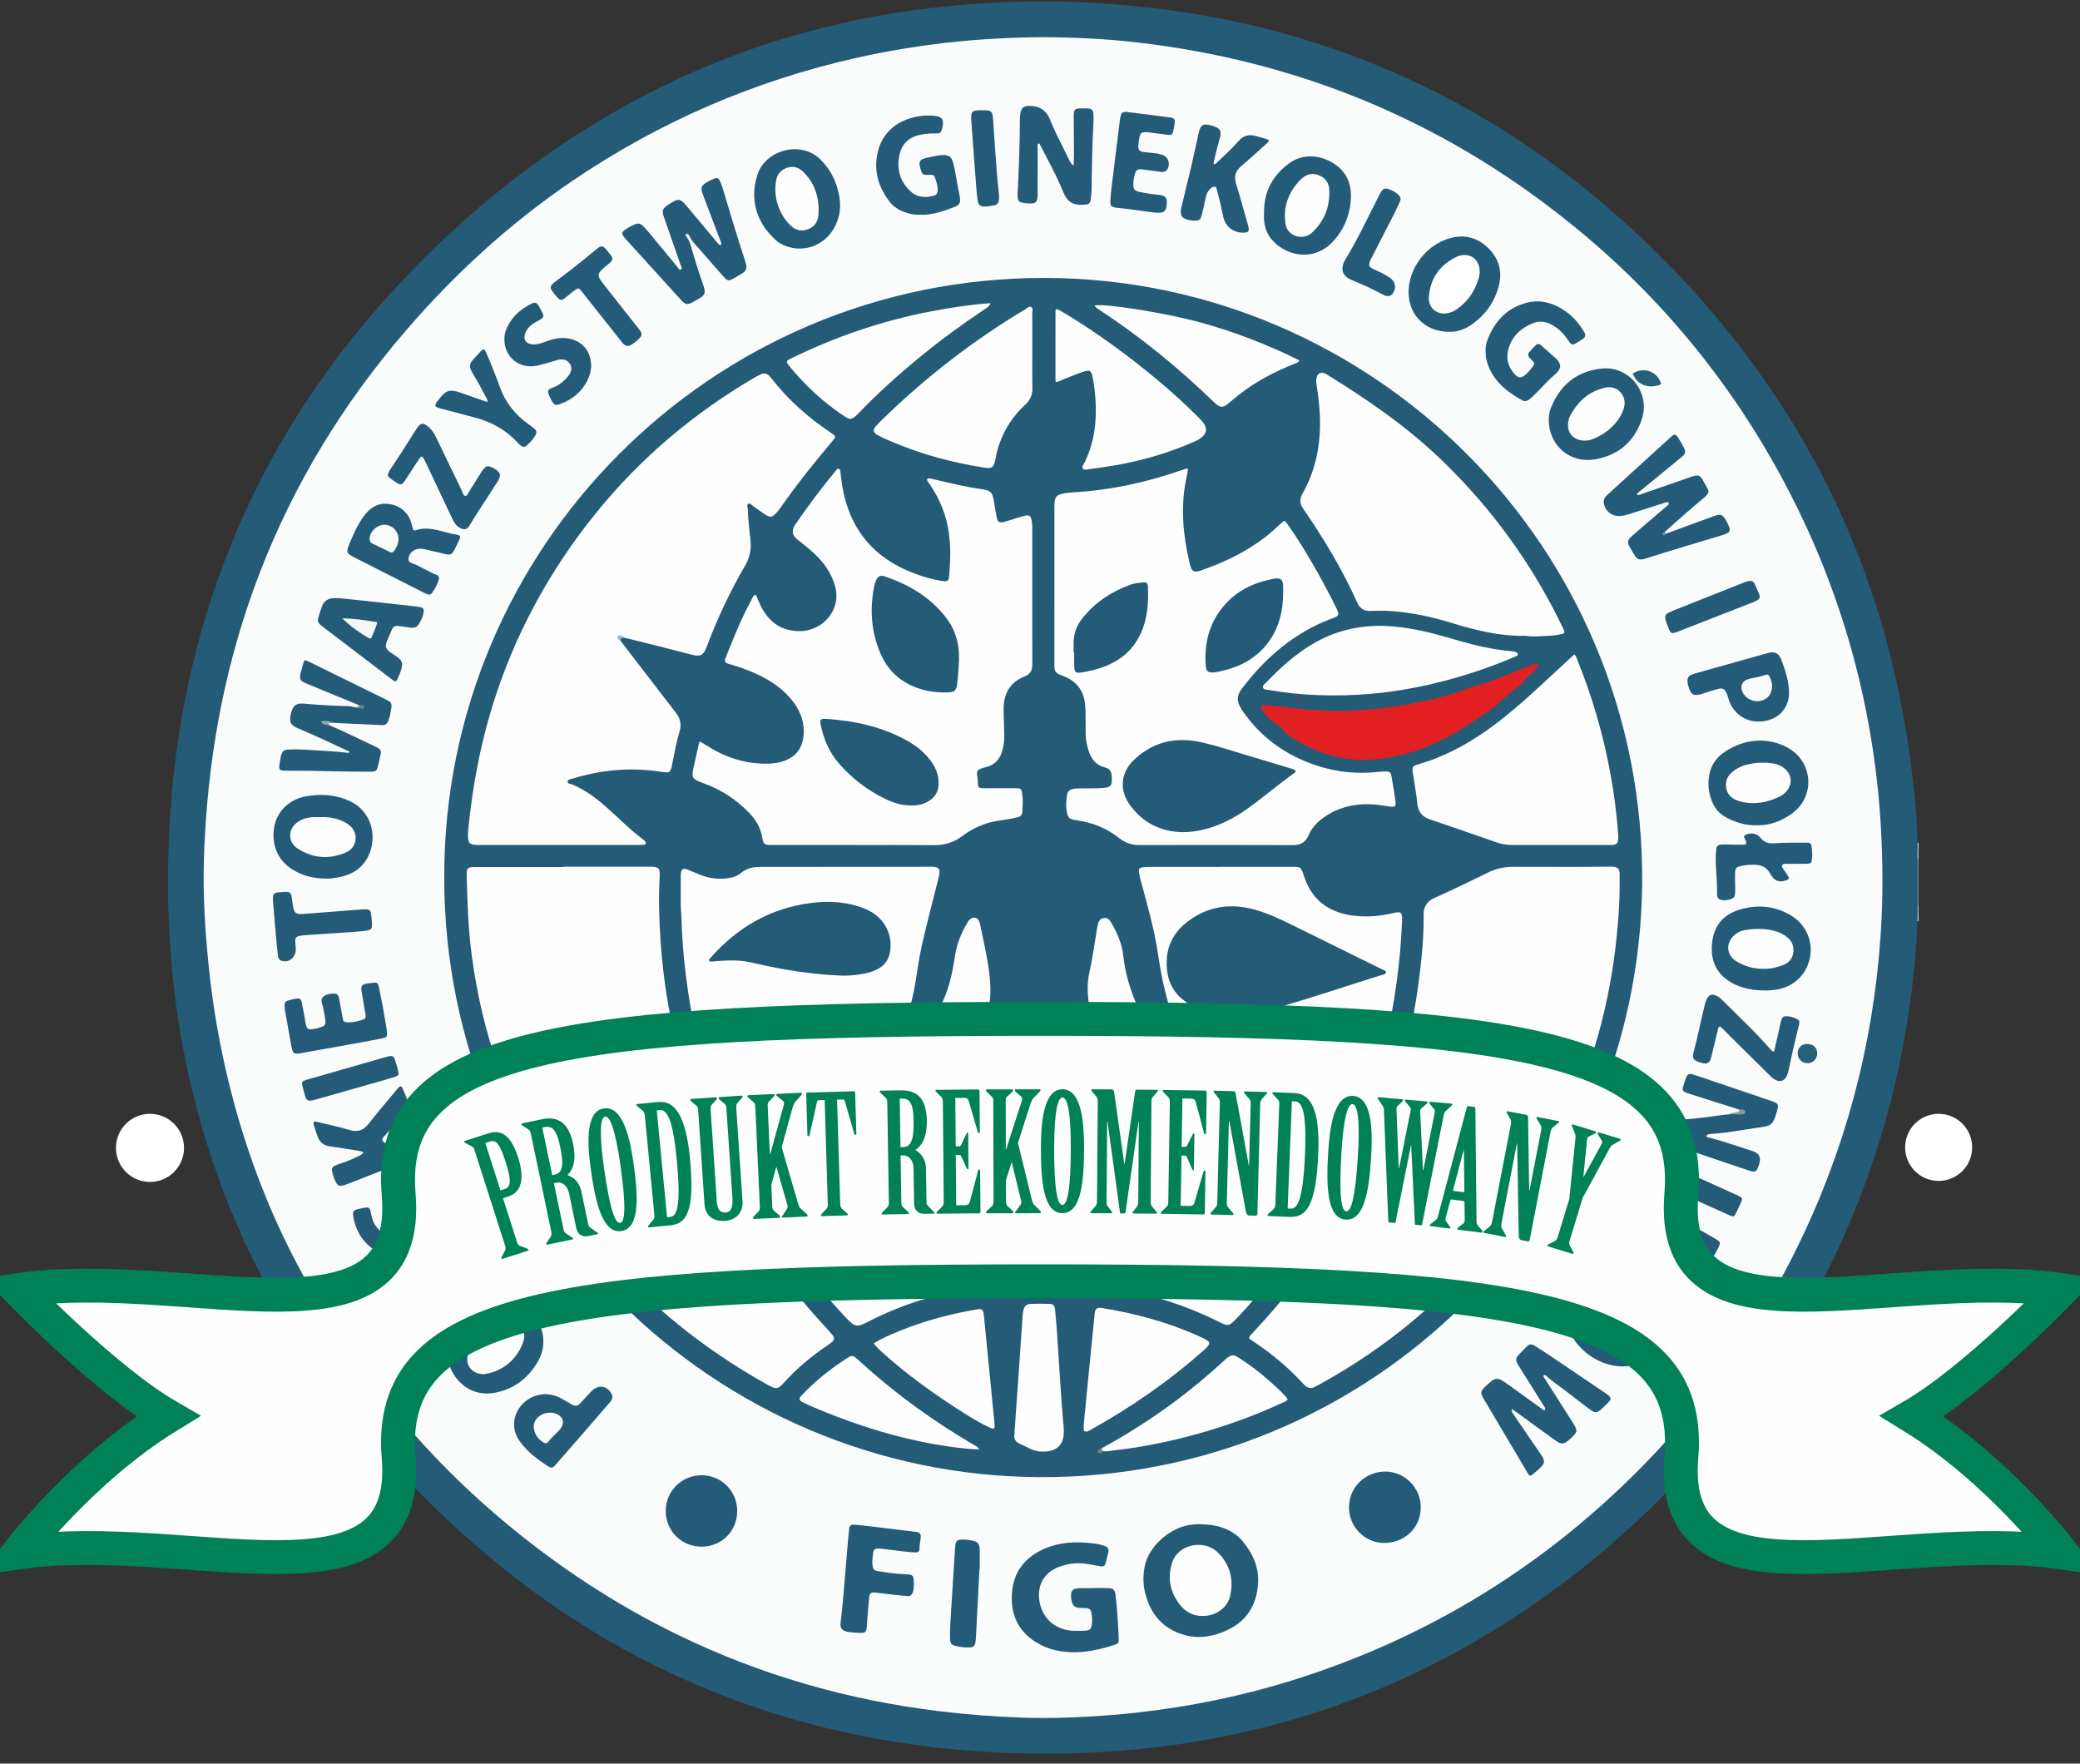 <svg xmlns="http://www.w3.org/2000/svg" width="184" height="156" fill="none" viewBox="0 0 184 156">
  <rect x="0" y="0" width="184" height="156" fill="#333333" stroke="none"/>
  <g clip-path="url(#a)">
    <path fill="#7D93A9" fill-rule="evenodd" d="M169.71 76.043v4.032c-.06.026-.108.009-.142-.046-.061-.104-.075-.219-.077-.336-.011-1.088-.009-2.177 0-3.267 0-.117.016-.232.077-.336.034-.057.082-.071.142-.046" clip-rule="evenodd"/>
    <path fill="#BEC5D2" fill-rule="evenodd" d="M169.71 76.043c-.024-.009-.048-.013-.073-.009-.217-.263-.155-.546-.064-.831.035-.051.08-.064.137-.036v.877Z" clip-rule="evenodd"/>
    <path fill="#E2E5EB" fill-rule="evenodd" d="m169.71 81.478-.038.004h-.039c-.199-.237-.157-.495-.06-.754.035-.051.08-.064.137-.036v.789-.002Z" clip-rule="evenodd"/>
    <path fill="#C0C7D3" fill-rule="evenodd" d="m169.709 80.689-.036.005h-.037c-.178-.205-.175-.407-.005-.612.025-.002.053-.004.078-.007v.614Z" clip-rule="evenodd"/>
    <path fill="#E1E4EB" fill-rule="evenodd" d="m169.71 75.166-.037-.005h-.036c-.177-.203-.177-.406 0-.61.025-.002.049 0 .074.002v.614h-.001Z" clip-rule="evenodd"/>
    <path fill="#245B77" fill-rule="evenodd" d="M169.635 74.551v.612c-.033.29-.013.581 0 .871 0 1.35-.004 2.699-.006 4.049.002.205.004.407.006.61 0 .263-.002.524-.004.787-.41 8.826-2.222 17.35-5.532 25.547-2.974 7.359-7.083 14.031-12.201 20.087-4.989 5.902-10.654 11.051-17.066 15.368-7.422 4.997-15.474 8.556-24.187 10.598-2.799.655-5.629 1.147-8.482 1.486-2.029.241-4.065.386-6.107.479-1.779.082-3.56.102-5.341.058-2.786-.069-5.565-.252-8.335-.582-8.309-.988-16.253-3.233-23.795-6.876-5.855-2.829-11.216-6.41-16.146-10.644-5.797-4.975-10.833-10.625-15.082-16.975-4.954-7.402-8.466-15.43-10.488-24.11-.642-2.761-1.129-5.548-1.46-8.361-.237-2.031-.381-4.069-.476-6.112-.119-2.601-.093-5.199.031-7.796.423-8.837 2.175-17.388 5.523-25.592 3.151-7.723 7.532-14.685 13.028-20.951 5.262-5.997 11.214-11.195 17.956-15.47 7.251-4.597 15.058-7.849 23.45-9.679 2.666-.583 5.355-1.015 8.068-1.315 3.792-.42 7.594-.586 11.406-.482 2.582.069 5.156.265 7.723.568 8.34.986 16.308 3.247 23.871 6.916 5.905 2.864 11.315 6.474 16.279 10.76 5.387 4.652 10.151 9.866 14.185 15.739 5.34 7.776 9.048 16.27 11.163 25.464.678 2.948 1.193 5.923 1.541 8.925.234 2.002.437 4.007.475 6.023" clip-rule="evenodd"/>
    <path fill="#FAFBFB" fill-rule="evenodd" d="M92 3.289c3.049.009 5.788.141 8.515.453 14.822 1.702 27.986 7.311 39.445 16.877 7.73 6.454 13.874 14.197 18.466 23.166 3.111 6.076 5.332 12.463 6.662 19.16.462 2.321.812 4.657 1.049 7.011.21 2.08.321 4.164.369 6.251.051 2.192.003 4.383-.146 6.567-.661 9.683-3.117 18.888-7.394 27.601-3.463 7.058-7.928 13.414-13.407 19.046-8.428 8.664-18.372 14.93-29.837 18.76-3.796 1.267-7.673 2.206-11.627 2.83-2.408.38-4.826.649-7.26.799-2.084.129-4.169.195-6.257.126-2.494-.083-4.981-.269-7.459-.57-8.103-.983-15.843-3.2-23.189-6.774-5.552-2.703-10.665-6.081-15.396-10.048-7.672-6.436-13.776-14.132-18.399-23.008-2.874-5.517-4.93-11.335-6.275-17.406-.622-2.809-1.086-5.647-1.381-8.509-.325-3.154-.535-6.317-.443-9.489.08-2.818.299-5.627.66-8.425.755-5.829 2.151-11.495 4.259-16.983 3.036-7.904 7.393-15.012 12.902-21.426 4.361-5.079 9.262-9.557 14.805-13.317 7.694-5.22 16.076-8.839 25.147-10.872 2.591-.581 5.207-1.014 7.846-1.319 2.874-.332 5.757-.475 8.344-.5" clip-rule="evenodd"/>
    <path fill="#245B77" fill-rule="evenodd" d="M39.299 77.566c-.038-29.08 23.607-52.991 53.056-52.982 29.032.011 53.221 23.785 52.91 53.671-.299 28.611-23.663 52.559-53.337 52.402-28.706-.152-52.656-23.47-52.631-53.092M106.316 134.832c.589.006 1.206.084 1.806.289.704.241 1.321.621 1.797 1.196.869 1.054 1.44 2.239 1.376 3.638-.088 1.914-.932 3.382-2.7 4.219-1.203.57-2.478.809-3.785.453-1.884-.513-3.014-1.794-3.494-3.667-.202-.789-.213-1.584-.06-2.386.37-1.93 2.471-3.603 4.277-3.72.246-.016.493-.065.783-.022Z" clip-rule="evenodd"/>
    <path fill="#245B78" fill-rule="evenodd" d="M96.731 140.468c.438 0 .876-.009 1.312.004.423.013.578.15.633.57.172 1.318.232 2.646.29 3.972.013.301-.049.373-.35.471-1.1.354-2.219.632-3.379.659-1.274.032-2.496-.2-3.598-.891-1.631-1.019-2.266-2.525-2.115-4.397.153-1.896 1.195-3.14 2.903-3.878 1.268-.548 2.596-.626 3.948-.495.42.041.841.094 1.244.227.425.141.511.294.403.719-.071.284-.159.563-.223.846-.053.234-.199.312-.416.276-.374-.06-.746-.13-1.119-.199-.883-.166-1.742-.068-2.58.241-1.228.453-2.02 1.559-1.712 3.156.277 1.439 1.414 2.405 2.879 2.492.378.022.759.017 1.137-.001.429-.022.553-.157.608-.59.04-.323.009-.643-.042-.961-.051-.316-.179-.424-.498-.447-.204-.015-.41 0-.611-.022-.389-.044-.566-.218-.646-.599-.009-.042-.018-.086-.026-.13-.113-.803.06-1.008.863-1.012h1.095v-.012l-.002.001ZM147.376 47.204c1.423-.522 2.843-1.048 4.268-1.563.56-.203.739-.13 1.038.384.11.188.214.385.285.59.111.318.044.453-.261.59-.146.066-.299.115-.453.163-2.2.672-4.413 1.308-6.603 2.014-.111.036-.224.068-.337.089-.269.053-.498-.018-.648-.256-.195-.309-.381-.621-.56-.939-.148-.263-.099-.513.111-.72.208-.204.431-.393.651-.583.863-.742 1.73-1.479 2.595-2.219.044-.038.091-.073.13-.117.04-.047.051-.106.011-.161-.037-.049-.088-.08-.152-.066-.056.013-.109.036-.164.055-1.097.349-2.193.698-3.29 1.046-.294.093-.593.148-.903.128-.655-.042-1.173-.559-1.223-1.214-.021-.278.115-.471.307-.645.702-.637 1.403-1.278 2.104-1.916 1.144-1.041 2.286-2.084 3.43-3.125.46-.418.504-.411.836.13.136.225.268.451.388.685.21.404.183.574-.177.871-.897.745-1.802 1.481-2.706 2.221-.372.305-.748.608-1.12.913-.055.044-.12.086-.118.183.138.106.266.005.392-.038 1.418-.491 2.835-.984 4.251-1.477.838-.292.92-.259 1.33.522.075.142.161.278.239.418.164.294.152.409-.078.663-.068.075-.142.148-.221.212-1.173.962-2.308 1.969-3.432 2.99-.049.046-.108.097-.064.168.033.051.093.029.142.002M136.534 121.661c-.012.157.11.258.183.375.795 1.258 1.596 2.513 2.394 3.769.485.765.47.849-.206 1.463-.086.079-.177.152-.267.226-.27.229-.551.24-.843.048-.146-.097-.294-.192-.434-.294-1.062-.773-2.124-1.545-3.186-2.318-.135-.098-.275-.19-.432-.299-.057.226.058.349.146.478.813 1.193 1.627 2.387 2.445 3.578.357.521.341.751-.113 1.174-.192.179-.393.351-.593.519-.261.219-.312.212-.495-.095-.33-.55-.649-1.107-.978-1.658-.967-1.631-1.934-3.262-2.905-4.893-.306-.517-.29-.676.152-1.099.179-.172.37-.331.562-.488.283-.232.584-.237.892-.051.162.099.321.201.476.312 1.018.733 2.036 1.467 3.053 2.201.047.035.089.077.138.106.052.029.115.044.154-.02.02-.035.034-.088.022-.123-.026-.065-.072-.126-.11-.186-.752-1.2-1.505-2.398-2.257-3.596-.046-.073-.095-.148-.133-.226-.111-.232-.102-.455.08-.649.239-.255.475-.515.726-.757.314-.302.446-.316.809-.088.531.334 1.056.677 1.576 1.026 1.536 1.036 3.071 2.073 4.604 3.114.624.426.627.51.08 1.041-.115.111-.228.225-.347.334-.449.422-.609.437-1.096.073-.55-.411-1.099-.822-1.635-1.249-.719-.573-1.491-1.077-2.186-1.68-.073-.062-.146-.154-.274-.071M63.746 21.707c.117-.208.002-.362-.055-.513-.483-1.282-.973-2.564-1.46-3.846-.296-.778-.241-.941.478-1.328.166-.089.343-.161.516-.234.197-.086.348-.011.436.168.093.197.175.402.239.61.659 2.177 1.306 4.359 2.014 6.52.033.097.062.195.086.294.077.334-.011.606-.318.787-.288.172-.573.349-.867.511-.323.179-.476.159-.73-.122-.538-.597-1.062-1.205-1.591-1.808-.338-.384-.675-.767-1.014-1.151-.184-.208-.363-.418-.473-.679-.057-.135-.131-.254-.305-.252-.084.144 0 .25.064.334.215.289.319.623.414.959.308 1.096.655 2.177 1.029 3.253.038.11.077.221.1.334.08.374-.004.572-.328.774-.235.146-.473.29-.717.422-.429.232-.633.205-.967-.153-.538-.577-1.062-1.165-1.593-1.75-1.098-1.211-2.199-2.42-3.297-3.632-.507-.561-.493-.661.137-1.048.212-.13.431-.243.664-.331.246-.093.462-.049.644.132.166.164.327.334.476.513.856 1.036 1.706 2.075 2.565 3.108.093.111.175.354.345.254.155-.093.002-.294-.046-.435-.478-1.393-.967-2.783-1.451-4.173-.206-.59-.155-.762.352-1.105.168-.115.343-.223.525-.314.381-.192.564-.163.863.133.144.144.277.299.409.457.825.984 1.646 1.972 2.47 2.958.108.13.204.276.383.356M31.759 62.375c-1.575-.646-3.153-1.289-4.726-1.945-.485-.203-.564-.384-.44-.891.079-.325.188-.643.268-.968.044-.177.124-.208.277-.13.234.119.472.226.708.342 2.04 1.001 4.08 2.002 6.12 3.004.131.064.257.135.387.203.223.115.314.301.276.542-.058.374-.108.751-.234 1.11-.144.415-.265.509-.704.491-1.049-.042-2.096-.095-3.144-.144-.348-.016-.699-.036-1.047-.053-.277-.082-.562-.04-.887-.066.148.139.338.124.449.246 1.383.584 2.726 1.255 4.083 1.897.106.049.21.102.312.159.186.104.274.265.228.475-.088.413-.173.829-.285 1.236-.084.307-.203.374-.602.374-1.02-.004-2.042-.005-3.062-.031-1.429-.035-2.857-.059-4.286-.055-.783.002-.814-.035-.693-.791.029-.186.06-.374.11-.557.106-.387.239-.495.648-.522.701-.046 1.399.009 2.098.046.743.04 1.485.091 2.226.146.29.02.578.064.869.091.068.007.142.022.203-.042-.013-.139-.139-.122-.224-.163-1.467-.683-2.932-1.366-4.421-2.002-.551-.236-.677-.513-.56-1.119.022-.113.049-.228.086-.338.186-.562.467-.734 1.053-.685 1.235.104 2.47.195 3.711.217.263.005.525.011.775.102.212.077.421.018.68-.022-.097-.075-.186-.101-.25-.159M94.969 14.658c.015-.347.036-.605.036-.862-.002-1.052-.011-2.104-.016-3.154 0-.117-.004-.234-.004-.351.005-.634.075-.703.706-.705.175 0 .35-.004.525.007.365.026.489.146.511.519.015.246.011.497 0 .745-.1 1.925-.146 3.852-.159 5.78-.002.352-.053.7-.084 1.046-.022.234-.146.38-.385.404-.305.031-.613.047-.916-.015-.535-.11-.858-.469-1.062-.952-.347-.82-.724-1.625-1.131-2.416-.306-.597-.617-1.193-.925-1.788-.046-.088-.073-.192-.175-.237-.161.091-.095.237-.095.356-.004 1.359 0 2.717-.002 4.074 0 .815-.153.952-.96.875-.753-.069-.845-.157-.808-.924.104-2.203.194-4.405.197-6.611 0-.117.016-.234.031-.349.071-.553.281-.738.832-.732.859.007 1.462.363 1.794 1.196.496 1.247 1.155 2.422 1.726 3.636.068.144.144.283.365.455M153.845 98.144c-1.473-.468-2.944-.935-4.416-1.401-.084-.027-.166-.053-.248-.086-.325-.133-.382-.237-.283-.57.075-.252.159-.5.252-.745.126-.332.248-.405.607-.298.559.166 1.11.358 1.661.546 1.739.59 3.476 1.182 5.215 1.773.124.042.244.091.368.139.226.086.319.252.266.484-.091.398-.197.794-.383 1.16-.147.29-.407.447-.73.497-.706.108-1.412.215-2.116.331-.907.146-1.816.274-2.733.333-.044.002-.088.003-.13.012-.098.024-.213.052-.208.176.004.111.121.109.201.129 1.317.326 2.593.786 3.883 1.2.558.181.75.545.576 1.094-.013.042-.02.086-.033.128-.204.632-.297.689-.95.471-1.63-.546-3.255-1.105-4.885-1.654-.565-.192-1.135-.373-1.702-.563-.137-.045-.272-.102-.405-.161-.214-.095-.29-.264-.274-.494.068-.921.717-1.566 1.644-1.628 1.12-.073 2.232-.246 3.345-.389.202-.025.405-.042.607-.064.382-.097.792-.027 1.175-.175-.047-.17-.219-.148-.299-.239M80.844 140.116c-.011.245-.009.506-.104.758-.084.223-.225.332-.464.309-.407-.041-.812-.077-1.219-.123-.536-.06-1.071-.13-1.607-.19-.407-.045-.529.048-.568.464-.069.756-.124 1.512-.184 2.268-.007.088-.007.176-.015.263-.049.514-.144.594-.662.568-.35-.016-.699-.031-1.046-.095-.471-.086-.673-.323-.615-.789.111-.913.199-1.826.274-2.743.099-1.236.206-2.471.312-3.707.049-.581.097-1.163.159-1.744.047-.446.137-.524.597-.482.609.053 1.217.129 1.825.202 1.1.132 2.199.267 3.299.399.088.011.175.009.261.029.299.071.387.188.361.497-.029.334-.11.661-.117.999-.004.241-.126.332-.427.317-.421-.02-.841-.073-1.261-.122-.564-.066-1.128-.144-1.691-.212-.115-.013-.234-.011-.348-.005-.203.011-.336.129-.358.321-.044.391-.115.782-.058 1.176.049.343.15.449.5.504.763.123 1.529.225 2.301.265.102.005.204.004.307.013.42.036.503.12.535.531.007.103.011.205.016.323M155.389 72.998c-1.022.018-1.931-.269-2.783-.747-.511-.287-.875-.718-1.113-1.255-.312-.711-.421-1.459-.328-2.224.106-.88.52-1.613 1.231-2.14 1.509-1.119 3.746-1.611 5.763-.488 2.251 1.253 2.439 4.337.341 5.835-.94.67-1.976 1.05-3.111 1.021M143.457 120.865c-2.082-.044-4.116-1.545-4.79-3.519-.85-2.489 1.219-5.001 3.865-4.604 2.06.308 3.768 1.881 4.273 3.904.52 2.084-1.212 4.265-3.348 4.219ZM137.011 37.145c-.005-.338.044-.712.188-1.07.816-2.036 2.299-3.244 4.485-3.474 2.461-.261 4.357 2.17 3.543 4.518-.684 1.98-2.082 3.161-4.147 3.514-2.195.374-4.069-1.224-4.069-3.488ZM111.821 18.811c-.026-1.808.717-3.234 2.156-4.316.823-.619 1.734-.794 2.728-.573.385.086.752.232 1.095.427 1.208.69 1.755 1.757 1.702 3.123-.056 1.496-.571 2.809-1.609 3.914-1.735 1.848-4.262 1.234-5.478-.301-.374-.473-.536-1.03-.593-1.62-.02-.217-.003-.436-.003-.656M66.713 17.191c.004-.575.104-1.131.27-1.678.677-2.235 3.85-3.15 5.611-1.392.934.933 1.458 2.053 1.664 3.346.164 1.024-.018 1.978-.562 2.853-.932 1.501-2.764 2.071-4.354 1.371-.228-.1-.449-.217-.635-.382-1.234-1.096-1.978-2.431-1.996-4.117M156.24 87.614c-1.133-.005-2.056-.168-2.919-.614-1.441-.745-2.011-1.98-1.877-3.501.147-1.673 1.041-2.679 2.674-3.105 1.542-.402 3.006-.223 4.372.617 1.261.774 1.912 2.265 1.624 3.689-.308 1.518-1.44 2.597-2.959 2.831-.362.055-.723.089-.915.082ZM48.062 118.641c.011.61-.137 1.154-.412 1.662-.803 1.475-2.009 2.461-3.646 2.843-1.367.318-2.593-.031-3.522-1.112-.92-1.07-1.086-2.31-.544-3.605.788-1.887 2.199-3.004 4.24-3.295 1.774-.252 3.12.917 3.618 2.168.175.438.277.889.266 1.337M128.198 29.35c-2.25-.007-3.748-1.667-3.58-3.839.157-2.02 1.673-3.883 3.624-4.436 1.286-.365 2.432-.077 3.388.847s1.29 2.069.958 3.36c-.374 1.454-1.211 2.604-2.447 3.455-.616.425-1.302.643-1.943.612ZM28.878 77.714c-1.128 0-2.089-.246-2.97-.783-1.412-.858-1.91-2.307-1.646-3.8.248-1.399 1.365-2.455 2.863-2.705 1.241-.208 2.467-.142 3.647.354 2.235.941 2.607 3.377 1.795 4.98-.553 1.092-1.492 1.64-2.658 1.85-.372.068-.748.122-1.033.104M34.093 44.558c1.192.024 2.075.736 2.339 1.861.148.63.115.526.646.404.555-.126 1.102-.057 1.646.075.566.137 1.122.312 1.7.402.286.044.334.146.208.433-.141.32-.294.636-.458.944-.193.362-.348.431-.75.342-.513-.115-1.02-.243-1.531-.362-.199-.046-.398-.099-.6-.119-.504-.051-.963.234-1.113.672-.108.318-.035.511.285.619.752.252 1.389.742 2.131 1.01.206.075.277.232.213.457-.119.415-.334.774-.571 1.127-.115.172-.272.21-.458.133-.095-.038-.186-.082-.277-.128-2.029-1.028-4.058-2.056-6.085-3.085-.805-.407-.823-.462-.476-1.311.343-.84.714-1.662 1.261-2.394.256-.343.547-.645.929-.849.316-.17.653-.247.962-.228M131.417 31.105c-.011-.31.018-.619.122-.908.635-1.759 1.77-3.006 3.642-3.448.865-.205 1.71-.06 2.515.318 1.036.488 1.815 1.258 2.401 2.232.221.367.18.519-.183.758-.182.12-.376.225-.562.338-.197.119-.361.082-.494-.102-.102-.142-.203-.285-.305-.427-.357-.491-.793-.893-1.337-1.171-.504-.258-1.031-.329-1.566-.122-1.109.431-1.916 1.171-2.226 2.352-.226.862.022 1.618.643 2.244.264.268.468.272.777.053.337-.241.578-.573.817-.906.082-.115.077-.212-.018-.312-.111-.115-.221-.234-.33-.351-.148-.161-.177-.34-.031-.511.18-.21.368-.415.569-.605.146-.139.312-.141.471 0 .436.387.876.772 1.31 1.161.075.068.14.148.2.23.236.316.243.562.021.882-.059.084-.125.164-.203.228-.639.537-1.197 1.154-1.775 1.751-.183.188-.378.365-.579.533-.195.166-.436.206-.655.082-1.476-.829-2.728-1.857-3.153-3.609-.016-.071-.032-.142-.04-.215-.013-.161-.02-.321-.029-.48M141.812 111.259c.135-.493.313-.921.569-1.317.268-.418.64-.63 1.138-.588.728.062 1.455.089 2.184.058.234-.009.466-.022.699-.034.181-.011.217-.121.172-.272-.084-.282-.272-.479-.524-.62-.458-.255-.918-.505-1.377-.759-.128-.072-.261-.134-.378-.219-.225-.165-.263-.3-.164-.57.147-.404.405-.74.667-1.072.097-.123.219-.135.353-.07.104.051.206.11.306.167 2.06 1.183 4.12 2.366 6.18 3.55.064.036.128.069.19.109.348.22.381.311.21.674-.114.238-.228.475-.369.694-.221.349-.487.429-.861.263-.184-.082-.354-.202-.526-.312-.574-.369-1.16-.718-1.78-.995-.141.151-.037.266.021.372.373.694.721 1.401 1.157 2.058.137.207.257.42.334.662.106.337.095.67-.071.977-.173.319-.369.63-.586.92-.208.278-.345.254-.492-.058-.405-.857-.805-1.715-1.206-2.574-.037-.078-.075-.159-.108-.239-.223-.515-.604-.756-1.171-.725-1.21.066-2.42.029-3.63.035-.304 0-.611.005-.936-.113M81.429 18.993c-.4.02-.874-.046-1.334-.204-.549-.19-1.042-.484-1.396-.944-.991-1.289-1.431-2.727-1.06-4.35.445-1.956 1.925-2.895 3.54-3.194.533-.099 1.075-.113 1.613-.04.52.069.703.336.604.853-.018.101-.04.201-.069.298-.104.352-.153.398-.522.389-.483-.013-.956.029-1.432.128-1.06.223-1.657.893-1.835 1.923-.21 1.204.117 2.259 1.036 3.094.606.55 1.319.553 2.058.36.208-.055.305-.217.316-.425.024-.449-.12-.864-.283-1.271-.051-.13-.166-.15-.29-.148-.146.002-.292 0-.438.005-.237.011-.37-.091-.445-.327-.285-.904-.208-1.054.719-1.227.372-.069.737-.175 1.119-.192.64-.027.828.111.998.727.197.72.283 1.459.425 2.19.058.299.133.599.17.902.046.385-.057.599-.409.736-.965.374-1.936.743-3.083.72ZM32.148 101.936c-.263-.154-.529-.161-.785-.203-.734-.121-1.469-.232-2.204-.336-.529-.077-.878-.367-1.06-.862-.126-.342-.239-.689-.343-1.037-.077-.256-.007-.331.254-.269.963.23 1.936.433 2.883.716.73.217 1.248.06 1.719-.544.816-1.048 1.684-2.053 2.533-3.075.055-.066.113-.135.181-.188.099-.077.204-.062.254.055.197.471.405.937.566 1.421.106.321-.064.59-.283.829-.591.645-1.177 1.297-1.766 1.945-.02.022-.042.042-.058.066-.099.131-.299.219-.193.44.095.201.285.234.476.254.162.016.318-.026.471-.075.529-.166 1.04-.382 1.551-.595.12-.052.241-.11.367-.139.312-.075.453-.009.608.277.148.271.248.561.316.86.079.344.015.477-.294.643-.141.075-.29.139-.438.198-2.007.789-4.016 1.576-6.023 2.361-.177.069-.354.137-.538.183-.305.074-.473.003-.619-.271-.166-.31-.27-.644-.345-.988-.051-.234.036-.403.254-.496.201-.086.407-.159.615-.229.525-.177 1.036-.389 1.529-.644.126-.066.265-.121.378-.291M107.381 14.534c.159-.02.232-.119.314-.197.635-.603 1.29-1.185 1.861-1.854.409-.477.925-.634 1.538-.449.322.097.648.173.967.274.214.068.234.148.083.305-.121.126-.261.234-.393.349-.642.573-1.266 1.171-1.932 1.715-.536.438-.675.931-.471 1.587.358 1.156.674 2.325 1.008 3.49.023.084.049.168.069.254.109.464.02.572-.467.573-.852 0-1.555-.537-1.743-1.379-.169-.754-.304-1.516-.531-2.256-.047-.155-.025-.394-.237-.429-.202-.035-.337.146-.469.279-.191.194-.272.444-.326.705-.104.484-.205.97-.323 1.452-.124.51-.252.595-.769.561-.102-.007-.204-.013-.304-.033-.719-.135-.914-.422-.747-1.14.278-1.178.573-2.352.849-3.532.232-.994.443-1.992.666-2.99.175-.791.394-.924 1.164-.714.069.018.139.044.208.069.538.188.673.416.527.966-.186.705-.387 1.406-.534 2.12-.019.086-.048.17-.008.272ZM29.827 52.893c.739.075 1.478.144 2.217.225 1.478.161 2.954.325 4.43.489.217.024.434.048.649.088.319.06.401.17.35.484-.064.395-.241.749-.458 1.077-.162.247-.421.298-.697.263-.318-.04-.633-.093-.951-.137-.46-.062-.589.02-.763.453-.119.298-.254.588-.372.886-.175.438-.119.657.263.95.208.159.434.294.648.447.412.294.502.528.374 1.015-.089.338-.226.661-.38.977-.084.173-.188.203-.341.08-.172-.135-.35-.261-.524-.394-1.877-1.432-3.757-2.864-5.634-4.295-.104-.08-.208-.159-.308-.245-.182-.155-.246-.342-.182-.584.089-.34.201-.67.319-.999.186-.517.558-.761 1.1-.763h.263v-.017M122.469 136.478c-1.702.015-3.115-1.386-3.135-3.11-.02-1.77 1.394-3.189 3.191-3.203 1.716-.015 3.152 1.417 3.159 3.144.007 1.785-1.381 3.153-3.213 3.169M62.062 136.808c-1.779-.001-3.169-1.388-3.171-3.157-.002-1.755 1.416-3.165 3.177-3.161 1.764.005 3.155 1.415 3.146 3.19-.009 1.759-1.392 3.132-3.151 3.128ZM25.178 89.053c-.015-.395.033-.473.394-.577.223-.064.451-.121.68-.148.276-.031.374.036.436.312.1.455.177.917.261 1.375.04.215.064.435.117.646.084.334.19.407.529.376.292-.027.575-.102.849-.199.29-.101.363-.214.339-.53-.031-.407-.117-.807-.206-1.207-.005-.027-.02-.055-.026-.084-.047-.279-.232-.586.022-.831.276-.265.653-.31 1.022-.296.235.007.347.146.403.442.108.557.213 1.116.312 1.677.068.382.093.409.469.42.429.013.839-.088 1.244-.212.319-.099.359-.177.303-.515-.108-.646-.221-1.293-.328-1.941-.016-.1-.04-.203-.038-.303.004-.245.111-.387.352-.431.272-.051.547-.075.823-.11.254-.031.332.142.372.34.119.572.234 1.143.341 1.717.124.674.237 1.35.354 2.025.013.071.02.144.027.217.047.462.004.541-.445.636-.628.132-1.259.243-1.889.358-1.777.322-3.554.643-5.333.957-.547.097-.664.013-.77-.55-.203-1.089-.392-2.181-.586-3.273-.018-.101-.022-.203-.031-.292M44.219 42.07c.004.197-.097.362-.199.522-.33.517-.664 1.03-.996 1.547-.489.761-.998 1.508-1.456 2.29-.254.435-.511.488-.942.23-.318-.19-.482-.497-.633-.816-.754-1.596-1.507-3.192-2.263-4.787-.088-.184-.177-.369-.276-.546-.086-.155-.199-.163-.303-.016-.128.177-.25.36-.369.542-.336.513-.659 1.034-1.004 1.54-.212.309-.348.331-.659.141-.212-.13-.418-.269-.613-.42-.219-.17-.241-.281-.124-.53.055-.119.128-.23.201-.338.745-1.099 1.462-2.219 2.164-3.346.046-.075.091-.15.142-.221.332-.469.547-.491 1-.115.323.268.533.614.712.986.759 1.578 1.516 3.156 2.281 4.73.073.15.091.391.29.396.162.004.221-.212.305-.345.369-.579.73-1.161 1.097-1.742.069-.111.142-.221.226-.323.055-.066.126-.122.197-.17.277-.188 1.325.396 1.224.793M102.123 18.803c-.598-.08-1.436-.197-2.275-.307-.376-.049-.754-.08-1.129-.13-.4-.053-.516-.168-.498-.57.022-.48.078-.961.135-1.437.226-1.854.456-3.707.688-5.561.018-.144.038-.29.064-.433.069-.382.212-.504.604-.457 1.274.153 2.546.316 3.817.484.34.046.429.175.383.506-.031.23-.069.462-.122.689-.073.316-.171.38-.496.34-.478-.06-.952-.13-1.431-.19-.187-.024-.377-.046-.565-.046-.299 0-.429.095-.491.391-.057.27-.097.548-.109.822-.019.347.096.48.436.535.288.046.578.071.868.099.292.027.58.068.854.173.383.148.609.55.526.95-.07.332-.232.61-.701.541-.533-.079-1.069-.141-1.604-.214-.443-.06-.584.022-.695.453-.077.296-.131.599-.128.908.004.374.117.526.489.612.555.128 1.119.206 1.684.265.708.075.867.276.765.964-.082.559-.237.676-1.068.61M156.939 93.02c.143-.626.281-1.235.42-1.845.064-.285.117-.572.191-.853.104-.391.221-.466.634-.424.25.025.485.104.711.203.27.119.323.221.254.52-.152.654-.323 1.302-.473 1.956-.157.681-.297 1.368-.447 2.051-.047.214-.102.425-.211.619-.205.358-.513.464-.891.301-.232-.101-.416-.269-.593-.444-.832-.82-1.664-1.64-2.492-2.462-.549-.544-1.097-1.092-1.644-1.638-.051-.051-.102-.104-.159-.15-.104-.08-.19-.071-.228.068-.055.197-.11.393-.157.592-.151.639-.299 1.278-.452 1.916-.15.625-.354.741-.966.559-.653-.195-.77-.362-.596-1.01.361-1.353.631-2.728.963-4.087.055-.227.117-.453.257-.646.19-.263.376-.316.683-.208.241.086.43.243.607.418 1.449 1.441 2.945 2.836 4.286 4.383.068.077.128.161.307.179M48.18 123.309c.558.025 1.036.144 1.478.389.294.162.578.339.869.504.38.215.538.197.847-.123.274-.283.531-.582.801-.867.119-.126.244-.254.385-.353.491-.343 1.082-.237 1.425.243.265.369.259.59-.038.937-.597.698-1.197 1.394-1.801 2.088-.976 1.123-1.952 2.244-2.932 3.365-.358.41-.423.415-.874.114-.606-.408-1.201-.829-1.715-1.35-.235-.239-.449-.497-.646-.769-1.215-1.669-.087-3.729 1.693-4.103.184-.039.374-.055.507-.074M158.259 61.208c.035 1.35-.843 2.361-2.181 2.577-1.479.239-2.802-.581-3.2-2.056-.038-.141-.084-.279-.142-.413-.168-.384-.358-.484-.761-.374-.449.122-.892.267-1.336.407-.826.261-1.065.137-1.297-.694-.035-.126-.053-.258-.066-.387-.029-.285.106-.478.358-.588.146-.062.303-.104.456-.148 2.115-.594 4.231-1.187 6.346-1.781.549-.153.926.04 1.133.581.48 1.26.668 2.045.688 2.874M52.293 32.418c-.053.917-.516 1.812-1.339 2.522-.412.356-.887.612-1.399.794-.405.144-.529.102-.746-.279-.1-.177-.197-.36-.265-.55-.126-.349-.069-.466.288-.592.582-.205 1.049-.564 1.429-1.043.31-.393.361-.758.151-1.085-.223-.347-.602-.475-1.077-.345-.589.161-1.171.356-1.768.491-1.704.389-3.113-.875-2.934-2.606.033-.325.151-.623.299-.909.46-.891 1.181-1.508 2.069-1.943.332-.163.462-.122.653.188.122.197.234.405.332.616.137.292.1.407-.173.581-.161.101-.336.177-.498.272-.361.21-.655.488-.825.878-.256.584.02 1.026.651 1.057.389.018.748-.104 1.102-.239.591-.225 1.195-.373 1.837-.314.325.029.629.111.92.256.821.405 1.292 1.158 1.297 2.252M36.672 107.447c0 .439-.015.875-.086 1.31-.201 1.229-1.215 2.118-2.385 2.075-.589-.022-1.111-.238-1.551-.625-.788-.692-1.23-1.58-1.398-2.606-.071-.433.013-.548.434-.658.224-.058.456-.095.686-.133.204-.033.339.059.389.259.049.198.091.399.135.598.086.394.272.737.549 1.028.215.224.472.33.792.241.327-.091.454-.333.516-.638.086-.42.084-.84.044-1.263-.046-.47-.005-.935.137-1.385.513-1.636 2.39-2.264 3.788-1.271.861.614 1.345 1.478 1.607 2.48.062.24.106.484.141.729.049.342-.02.453-.33.566-.261.095-.533.148-.808.177-.23.026-.358-.065-.4-.295-.048-.258-.099-.516-.159-.771-.108-.446-.286-.859-.602-1.198-.292-.316-.597-.402-.942-.265-.365.144-.546.424-.555.813-.005.277 0 .555 0 .832M153.494 78.092c0 .278.007.555 0 .833-.013.42-.109.541-.511.645-.126.033-.257.057-.387.06-.521.009-.719-.137-.704-.657.033-1.167-.175-2.325-.1-3.492.009-.131.018-.261.034-.393.03-.237.168-.365.405-.382.115-.009.232-.013.349-.011.511.009 1.022.031 1.533.027.394 0 .448-.099.282-.438-.012-.025-.032-.049-.045-.075-.113-.239-.088-.307.146-.398.463-.179.954-.079 1.262.314.305.389.685.497 1.155.466.962-.066 1.925-.055 2.889-.053.359 0 .429.071.465.433.035.349.075.698.02 1.048-.049.32-.093.367-.42.378-.335.013-.671.009-1.007.011-.248 0-.496-.005-.744.002-.168.005-.387-.051-.469.137-.068.157.098.292.182.424.11.172.243.329.345.506.115.199.08.312-.118.376-.509.164-.986.199-1.367-.416-.046-.075-.089-.152-.133-.227-.247-.422-.621-.65-1.099-.703-.512-.055-1.021-.007-1.52.115-.355.088-.43.181-.448.546-.015.305-.004.614-.004.92h.013l-.004.004ZM43.129 35.512c.004-.166-.091-.281-.155-.405-.336-.663-.693-1.317-1.082-1.952-.068-.111-.131-.228-.193-.343-.181-.331-.162-.645.093-.93.254-.283.504-.57.768-.84.201-.208.286-.192.411.08.352.769.66 1.558.963 2.347.089.232.177.464.259.698.502 1.425 1.39 2.551 2.629 3.406.168.115.328.243.482.378.162.144.182.322.077.515-.201.362-.463.672-.779.937-.195.164-.339.157-.549-.005-.091-.071-.179-.151-.255-.237-1.024-1.125-2.295-1.828-3.75-2.217-.985-.263-1.971-.526-2.958-.782-.697-.181-.724-.248-.297-.802.666-.867 1-.966 2.025-.601.659.234 1.317.468 1.978.698.106.037.21.104.338.06M56.748 29.522c.005.144-.036.236-.106.314-.244.276-.52.513-.845.685-.25.132-.431.102-.637-.095-.095-.089-.173-.197-.256-.299-1.133-1.428-2.264-2.858-3.397-4.286-.323-.409-.328-.415-.757-.1-.257.19-.498.405-.748.605-.308.245-.44.241-.708-.049-.177-.192-.334-.406-.485-.619-.137-.194-.115-.385.06-.548.106-.099.217-.195.334-.281 1.186-.873 2.339-1.79 3.47-2.732.547-.455.64-.442 1.084.106.018.022.036.046.055.068.498.619.494.656-.128 1.183-.144.122-.296.239-.432.369-.359.342-.387.553-.108.953.192.274.401.537.609.802.894 1.134 1.792 2.265 2.684 3.401.133.17.29.331.312.528M24.967 78.912c.15-.013.237-.027.323-.025.33.004.451.097.509.418.051.287.071.579.122.866.106.583.265.718.861.674 1.613-.117 3.226-.25 4.839-.374.261-.02.524-.044.786-.038.265.005.372.1.411.362.046.318.073.637.088.959.016.382-.068.497-.456.559-.401.062-.812.088-1.219.117-1.425.101-2.85.197-4.275.294-.029.002-.058.004-.087.005-.735.073-.805.166-.724.897.027.259.044.524-.057.778-.159.407-.527.65-.956.621-.35-.024-.505-.153-.547-.504-.062-.522-.11-1.045-.157-1.567-.089-1.003-.179-2.005-.257-3.01-.071-.911-.057-1.01.797-1.032M86.647 138.816c-.108 2.054-.215 4.109-.325 6.165-.005.115-.016.234-.044.345-.068.27-.179.376-.454.391-.454.024-.905-.018-1.341-.144-.334-.095-.416-.205-.434-.566-.029-.57.004-1.138.038-1.706.073-1.209.15-2.418.226-3.627.058-.932.113-1.865.179-2.796.046-.625.153-.709.792-.698.25.004.494.046.737.093.454.092.628.276.642.747.018.597.004 1.196.004 1.796h-.018M118.756 23.692c.022-.194.075-.451.215-.678 1.131-1.824 2.027-3.773 3-5.681.065-.13.133-.259.215-.38.177-.261.338-.325.635-.232.323.1.617.263.865.497.241.228.272.345.131.661-.197.438-.405.871-.624 1.3-.609 1.194-1.228 2.383-1.837 3.578-.38.743-.341.853.412 1.173.418.179.816.391 1.188.646.453.31.569.813.325 1.267-.173.322-.423.42-.768.294-.095-.035-.185-.088-.274-.135-.83-.424-1.668-.835-2.536-1.176-.246-.097-.476-.219-.67-.402-.191-.181-.295-.395-.273-.732M35.941 115.817c-.009-.191.071-.338.226-.445.228-.157.453-.32.684-.47 1.35-.862 2.704-1.722 4.056-2.582.637-.405.648-.468.241-1.085-.288-.438-.578-.875-.863-1.317-.237-.369-.201-.595.128-.874.659-.557.962-.514 1.421.21.578.911 1.155 1.822 1.732 2.734.055.085.111.171.159.263.161.305.144.389-.119.591-.093.072-.192.132-.29.194-1.94 1.24-3.879 2.482-5.821 3.72-.684.436-.75.424-1.219-.237-.151-.214-.318-.422-.334-.7M146.621 102.599c.15-.011.283.056.414.115 2.245 1.013 4.487 2.027 6.728 3.046.372.17.401.241.248.603-.148.348-.321.686-.484 1.028-.091.193-.228.243-.427.15-.33-.154-.666-.296-.998-.446-1.941-.871-3.881-1.742-5.82-2.613-.106-.048-.214-.095-.312-.156-.188-.113-.261-.285-.173-.485.155-.362.324-.716.494-1.071.062-.131.184-.18.33-.173M27.402 97.354c-.157.004-.316-.08-.376-.294-.104-.363-.212-.727-.294-1.096-.053-.236.035-.345.319-.435.374-.117.755-.215 1.133-.323 1.958-.562 3.917-1.125 5.875-1.686.724-.208.759-.188.978.535.071.237.144.475.197.716.062.276.011.374-.255.466-.33.113-.668.206-1.004.303-1.974.562-3.947 1.125-5.923 1.684-.195.055-.389.128-.651.13ZM147.304 54.611c.002-.179.091-.307.244-.384.195-.097.394-.19.597-.27 2.042-.813 4.083-1.622 6.127-2.431.095-.038.19-.079.286-.102.42-.104.568-.02.736.385.095.228.204.451.299.679.142.345.086.502-.254.668-.208.102-.427.184-.644.268-2.073.811-4.147 1.618-6.222 2.427-.067.026-.135.053-.204.077-.389.13-.484.091-.637-.281-.137-.336-.29-.668-.328-1.037ZM86.88 9.754c.83-.016.927.053.976.893.064 1.048.146 2.097.215 3.145.075 1.151.173 2.299.303 3.444.018.163.013.318-.009.478-.036.25-.173.404-.412.448-.286.053-.573.113-.867.106-.383-.009-.536-.119-.593-.497-.064-.433-.106-.869-.141-1.304-.148-1.95-.292-3.899-.434-5.85-.053-.723.075-.858.786-.864h.175Z" clip-rule="evenodd"/>
    <path fill="#2D5D79" fill-rule="evenodd" d="M146.244 122.059c-.143-.599-.254-1.168-.185-1.756.046-.378.232-.685.509-.941.155-.144.261-.117.391.046.429.535.492 1.249.146 1.841-.185.314-.414.537-.861.812" clip-rule="evenodd"/>
    <path fill="#2A5F7B" fill-rule="evenodd" d="M144.43 33.036c1.085-.641 2.076-.122 2.437.701.106.241.103.259-.14.336-.766.241-1.834.124-2.297-1.037Z" clip-rule="evenodd"/>
    <path fill="#2A5F7A" fill-rule="evenodd" d="M159.886 92.346c.52 0 .87.331.868.824-.002.491-.361.864-.841.871-.502.007-.885-.369-.889-.871-.003-.5.336-.824.862-.824Z" clip-rule="evenodd"/>
    <path fill="#8D97A4" fill-rule="evenodd" d="M153.845 98.144c.115 0 .231-.011.344.004.112.015.183.093.181.21 0 .115-.077.192-.188.205-.144.015-.288.011-.434.009-.259-.002-.52-.007-.779-.011.188-.11.399-.13.606-.166.144-.026.29-.046.268-.248" clip-rule="evenodd"/>
    <path fill="#95A5B2" fill-rule="evenodd" d="M29.058 64.117c-.259.024-.485-.035-.682-.289.412-.144.768-.042 1.12.11-.082.005-.162.015-.244.015-.113 0-.182.046-.193.164Z" clip-rule="evenodd"/>
    <path fill="#71869A" fill-rule="evenodd" d="M31.759 62.375c.113.004.23-.004.341.015.08.013.104.091.1.168-.004.082-.06.166-.126.139-.241-.104-.518.013-.744-.141.137-.075.372.086.429-.181Z" clip-rule="evenodd"/>
    <path fill="#7790A8" fill-rule="evenodd" d="M147.376 47.204c-.031.064-.074.12-.144.142-.078.025-.135-.011-.168-.08-.029-.06 0-.11.05-.141.058-.035.122-.06.184-.091-.004.069.005.135.077.17" clip-rule="evenodd"/>
    <path fill="#FEFEFE" fill-rule="evenodd" d="M49.828 76.66h7.749c.66 0 .817.153.781.802-.058 1.065-.073 2.131-.046 3.196.082 3.262.429 6.494 1.078 9.692.099.486.206.97.297 1.457.11.573.055.703-.453 1.003-1.405.831-2.659 1.846-3.786 3.022-.051.053-.108.101-.15.161-.089.124-.306.223-.224.385.089.181.288.031.436.02 1.615-.11 3.206.027 4.768.46.617.172.983.586 1.182 1.183.518 1.55 1.113 3.072 1.779 4.566 2.447 5.49 5.727 10.426 9.824 14.822.199.214.396.429.575.659.212.274.193.404-.066.636-.119.106-.252.199-.385.288-1.423.957-2.728 2.053-3.875 3.331-.088.097-.188.183-.285.273-.193.18-.412.204-.648.102-.173-.077-.345-.157-.511-.249-11.433-6.388-19.366-15.753-23.789-28.084-1.146-3.194-1.892-6.492-2.345-9.858-.317-2.35-.389-4.714-.451-7.077-.017-.67.078-.761.752-.761 2.598-.004 5.195 0 7.793 0v-.026l-.002-.004ZM128.145 99.366h3.983c.38 0 .76.004 1.139.005.091 0 .182-.007.217-.106.035-.099-.036-.164-.106-.219-.461-.356-.934-.701-1.434-1.003-2.352-1.412-4.727-2.78-7.267-3.835-.489-.205-.546-.316-.418-.847.308-1.277.591-2.559.827-3.85.29-1.594.498-3.2.666-4.812.131-1.266.197-2.533.184-3.804-.008-.683.292-1.169.925-1.452 1.638-.731 3.248-1.521 4.861-2.305.684-.332 1.408-.468 2.162-.466 1.766 0 3.532.011 5.297.009.992 0 1.983-.016 2.975-.024.161 0 .322-.005.482.004.491.029.639.177.639.689-.002.906.003 1.812-.046 2.716-.075 1.428-.206 2.853-.39 4.274-.431 3.324-1.174 6.575-2.246 9.749-1.964 5.8-4.934 11.044-8.777 15.799-4.162 5.154-9.172 9.294-14.963 12.496-.179.098-.362.19-.542.287-.343.182-.646.124-.909-.158-.069-.074-.144-.144-.213-.219-1.278-1.377-2.71-2.569-4.273-3.608-.097-.064-.194-.132-.291-.196-.142-.091-.157-.203-.047-.327.164-.186.33-.37.5-.551 4.315-4.621 7.744-9.822 10.238-15.637.288-.67.56-1.348.834-2.022.277-.683.436-.8 1.184-.772 1.107.04 2.215.104 3.322.144.495.018.993.004 1.487.004v.042" clip-rule="evenodd"/>
    <path fill="#FEFEFE" fill-rule="evenodd" d="M60.221 80.13V77.5c0-.073 0-.146.009-.219.042-.416.181-.513.577-.367.383.141.754.312 1.133.464.89.358 1.804.446 2.746.25.305-.064.591-.177.827-.382.48-.416 1.049-.552 1.662-.562h.175c4.569-.004 9.136-.009 13.705-.013.453 0 .905-.005 1.357-.007.131 0 .261.005.389.042.215.06.316.19.308.413-.007.267-.08.519-.144.772-.467 1.883-.971 3.757-1.399 5.649-.261 1.154-.418 2.325-.609 3.492-.299 1.81-.885 3.534-1.586 5.221-.398.957-.805 1.909-1.208 2.864-.361.86-.447 1.746-.257 2.659.024.115.046.228.111.329.151.23.381.276.599.111.069-.053.126-.122.181-.19.37-.455.704-.937.914-1.487.794-2.091 1.828-4.071 2.804-6.078.555-1.141 1.137-2.268 1.476-3.503.221-.804.37-1.62.496-2.444.162-1.07.578-2.045 1.133-2.966.058-.099.137-.194.226-.265.265-.21.626-.122.761.188.064.144.097.305.13.462.235 1.173.514 2.336.693 3.521.203 1.35.29 2.697-.027 4.047-.221.935-.588 1.806-1.161 2.577-.87 1.173-1.166 2.493-1.084 3.923.137 2.376.401 4.741.629 7.11.19 1.961.37 3.924.556 5.886.12 1.264.246 2.527.369 3.793.007.073.024.144.025.217.011.645-.095.819-.706.935-1.33.258-2.664.503-3.969.877-1.826.526-3.585 1.224-5.275 2.097-.971.502-1.17.467-1.93-.338-5.041-5.335-8.818-11.449-11.322-18.352-.197-.542-.141-.614.442-.504 1.131.212 2.266.411 3.412.541 1.379.155 2.761.256 4.146.044.449-.069.888-.172 1.303-.356.681-.303 1.139-.805 1.327-1.532.38-1.483.047-2.776-1.056-3.85-.896-.869-1.992-1.366-3.199-1.62-2.478-.52-4.926-.405-7.338.387-.166.055-.332.111-.504.141-.356.06-.489-.013-.578-.363-.113-.453-.203-.911-.285-1.371-.482-2.69-.818-5.397-.907-8.131-.016-.511-.051-1.021-.077-1.488M54.884 56.673c1.639 2.129 3.273 4.261 4.914 6.386.374.484.502 1.008.325 1.602-.292.981-.469 1.987-.673 2.986-.024.113-.042.23-.079.34-.095.283-.186.352-.482.331-.261-.02-.52-.064-.781-.101-2.527-.349-5.003-.095-7.435.646-.173.053-.453.069-.462.267-.011.215.279.199.442.27 1.056.457 1.983 1.112 2.841 1.87.657.581 1.297 1.178 1.941 1.771.44.407.905.783 1.374 1.154.091.073.19.139.266.226.106.119.06.263-.099.296-.128.025-.261.02-.392.02H42.442c-.175 0-.352.004-.524-.018-.318-.04-.472-.186-.505-.506-.025-.245-.024-.497 0-.743.363-3.727 1.031-7.395 2.135-10.98 1.936-6.286 5.016-11.957 9.141-17.068 3.941-4.885 8.658-8.861 14.068-12.028.188-.11.383-.214.582-.301.252-.11.487-.062.684.133.093.091.182.19.263.292 1.451 1.861 3.197 3.399 5.144 4.715.578.391.56.363.135.868-1.595 1.885-3.133 3.813-4.541 5.842-.133.19-.286.371-.453.533-.274.27-.456.301-.781.097-.407-.258-.79-.551-1.186-.824-.126-.088-.243-.28-.407-.188-.164.091-.053.294-.049.444.024.935.15 1.863.243 2.792.08.8-.071 1.538-.474 2.228-1.341 2.299-2.465 4.701-3.405 7.192-.011.027-.018.055-.029.082-.268.656-.536.802-1.226.628-1.06-.265-2.116-.546-3.177-.815-.947-.239-1.896-.471-2.843-.705-.139-.075-.303-.15-.427-.04-.091.079.022.205.073.303M107.956 76.674c2.19 0 4.38-.004 6.569.002.467 0 .578.095.734.535.082.234.151.473.242.701.719 1.772 2.071 2.73 3.923 3.037 1.286.214 2.558.111 3.821-.184.704-.166.814-.055.784.678-.073 1.826-.233 3.643-.481 5.451-.256 1.867-.59 3.718-1.042 5.546-.166.676-.332.774-.993.552-1.41-.475-2.828-.917-4.288-1.214-1.892-.384-3.798-.625-5.734-.579-1.113.027-2.21.163-3.268.53-.526.183-1.027.418-1.46.78-.735.614-.821 1.351-.248 2.117.239.32.546.568.859.807 1.168.891 2.509 1.408 3.901 1.823 2.538.758 5.124 1.26 7.76 1.501.32.029.639.064.953.13.325.069.39.184.312.5-.053.212-.131.416-.214.619-2.49 6.179-6.032 11.683-10.604 16.524-.161.17-.33.329-.502.49-.202.192-.44.214-.691.115-.135-.053-.267-.117-.398-.183-3.224-1.612-6.625-2.648-10.194-3.135-.525-.072-.624-.181-.577-.716.115-1.295.246-2.588.374-3.881.131-1.337.266-2.674.402-4.009.162-1.612.33-3.223.485-4.838.157-1.629.31-3.256.33-4.894.015-1.171-.306-2.248-.947-3.227-.571-.871-1.049-1.788-1.297-2.807-.288-1.18-.348-2.361-.075-3.556.272-1.182.418-2.385.624-3.578.035-.201.068-.404.122-.601.069-.248.19-.462.482-.504.299-.042.494.093.644.347.546.924.982 1.883 1.1 2.971.206 1.91.818 3.698 1.696 5.397 1.075 2.075 2.055 4.193 2.984 6.335.197.455.405.906.678 1.322.121.184.248.362.411.511.376.347.604.303.775-.17.177-.486.237-.994.181-1.509-.051-.469-.203-.908-.4-1.335-1.242-2.683-2.213-5.459-2.841-8.351-.219-1.014-.355-2.04-.529-3.061-.293-1.728-.773-3.413-1.222-5.104-.121-.451-.265-.897-.334-1.359-.053-.36 0-.436.368-.488.174-.026.349-.029.524-.029 2.102-.002 4.204 0 6.306 0v-.013l-.006.004Z" clip-rule="evenodd"/>
    <path fill="#FEFEFE" fill-rule="evenodd" d="M75.603 74.74h-7.224c-.819 0-.825-.005-.987-.824-.155-.787-.556-1.434-1.104-2.002-1.133-1.174-2.46-2.053-3.994-2.61-.232-.084-.463-.177-.684-.287-.244-.121-.369-.325-.338-.606.015-.13.025-.263.053-.389.155-.712.314-1.425.474-2.135.075-.331.078-.331.381-.146.25.152.494.31.746.458 1.571.92 3.259 1.404 5.089 1.346.471-.015.929-.086 1.372-.247 1.064-.385 1.609-1.169 1.7-2.274.102-1.251-.361-2.316-1.16-3.249-.754-.878-1.686-1.521-2.719-2.027-.801-.393-1.635-.698-2.489-.952-.069-.02-.142-.035-.21-.058-.403-.133-.453-.21-.299-.601.338-.855.681-1.708 1.044-2.551.374-.871.79-1.724 1.235-2.56.035-.064.068-.13.102-.194.049-.088.084-.206.201-.206.128 0 .144.128.179.217.161.407.332.809.562 1.183.553.902 1.325 1.518 2.372 1.724 2.171.427 3.722-.961 4.029-2.471.106-.528.058-1.045-.097-1.556-.29-.959-.827-1.764-1.516-2.478-.551-.568-1.181-1.043-1.795-1.536-.461-.369-.524-.799-.188-1.291 1.12-1.64 2.31-3.229 3.576-4.759.018-.022.035-.046.053-.069.064-.082.137-.168.254-.119.089.036.102.128.113.221.047.391.093.782.153 1.171.615 3.899 2.779 6.525 6.476 7.889.726.269 1.465.488 2.231.614.1.016.201.036.303.044.33.018.421-.053.456-.378.029-.261.042-.524.06-.785.11-1.644.046-3.269-.482-4.849-.312-.933-.755-1.801-1.319-2.608-.058-.084-.126-.163-.168-.254-.062-.137-.022-.236.146-.217.159.018.318.049.473.086 1.416.343 2.835.672 4.28.882.681.099.845.283.969.983.082.475.148.952.243 1.423.1.502.243.592.726.457.421-.117.834-.261 1.252-.389.208-.062.42-.126.633-.164.263-.046.381.031.456.285.082.281.093.574.093.868-.002 2.993-.002 5.988 0 8.983 0 .891.005 1.782.007 2.672 0 .146-.005.292-.005.438 0 .477-.219.805-.662.981-1.343.531-1.892 1.571-1.874 2.96.009.76.049 1.518.06 2.277.007.513-.06 1.019-.23 1.507-.226.654-.65 1.096-1.334 1.266-.182.046-.365.102-.542.17-.212.08-.339.234-.305.473.046.318.082.635.086.959 0 .179.115.261.279.276.115.011.234.009.35.009h2.715c.427 0 .494.046.558.442.091.566.058 1.136.009 1.704-.02.228-.153.356-.383.416-.58.15-1.173.219-1.762.316-1.159.19-2.215.639-3.147 1.346-.755.574-1.58.82-2.523.811-2.334-.022-4.669-.007-7.005-.007v-.009l-.005.002ZM105.075 41.429c-.007.405-.108.743-.174 1.083-.467 2.413-.242 4.796.305 7.165.04.17.077.343.137.506.119.329.25.402.602.356.071-.009.144-.027.212-.051 2.122-.732 4.131-1.682 5.904-3.084.447-.354.86-.747 1.279-1.131.29-.265.299-.263.526.055.985 1.379 1.857 2.831 2.687 4.306.573 1.017 1.115 2.051 1.633 3.097.039.079.079.157.114.237.162.384.114.517-.283.668-.683.259-1.356.537-2.002.877-2.474 1.304-4.457 3.174-6.145 5.378-.495.646-.484 1.194-.013 1.896 1.626 2.42 3.865 4.016 6.612 4.927 1.801.597 3.644.773 5.527.555.188-.022.38-.029.568-.029.368 0 .465.066.529.435.129.732.25 1.466.354 2.204.062.444-.064.544-.52.462-1.038-.186-2.079-.288-3.133-.12-1.119.179-2.128.603-3.005 1.324-.445.367-.809.807-1.033 1.341-.259.617-.704.868-1.37.868-4.523-.013-9.048-.015-13.572-.004-.691 0-1.277-.19-1.817-.621-1.109-.884-2.387-1.384-3.79-1.576-.628-.086-.757-.225-.854-.849-.073-.469-.026-.933.04-1.395.038-.274.197-.438.471-.508.203-.051.403-.062.608-.064.642-.007 1.284.005 1.927-.025.894-.044.993-.184.942-1.068-.024-.405-.186-.661-.586-.756-.757-.179-1.188-.694-1.429-1.403-.166-.486-.272-.979-.286-1.498-.025-.875.031-1.751-.047-2.628-.11-1.205-.693-2.049-1.815-2.511-.148-.06-.296-.124-.447-.179-.312-.117-.458-.343-.458-.672V44.928c0-.175 0-.351.018-.526.044-.422.192-.592.597-.707.396-.113.806-.13 1.213-.153 3.164-.194 6.233-.857 9.225-1.89.137-.048.274-.099.414-.141.097-.029.197-.048.341-.08M134.907 56.242c-2.255.042-4.415-.504-6.556-1.16-1.634-.5-3.298-.864-5.006-1.008-.699-.058-1.402-.066-2.1-.033-.572.027-.947-.21-1.175-.721-1.316-2.942-2.976-5.687-4.796-8.339-.299-.436-.321-.838-.06-1.3 1.219-2.16 1.653-4.498 1.54-6.958-.04-.862-.133-1.717-.273-2.568-.037-.215-.059-.436-.031-.656.058-.471.397-.648.819-.435.025.013.051.027.076.042 3.597 2.217 7.067 4.6 10.131 7.541 4.494 4.314 8.084 9.274 10.778 14.888.031.066.069.13.094.197.084.223.061.289-.169.343-.342.082-.686.142-1.037.157-.742.031-1.485.12-2.235.005M139.264 57.889c.148.099.164.225.206.329 1.374 3.342 2.369 6.796 3.013 10.351.31 1.709.536 3.43.656 5.163.013.188.024.382.002.568-.033.288-.166.405-.458.435-.129.013-.262.007-.394.007-2.815 0-5.631-.004-8.446.004-.518 0-1.011-.08-1.5-.25-1.952-.681-3.906-1.362-5.866-2.023-.693-.234-1.027-.685-1.102-1.41-.089-.869-.248-1.731-.378-2.597-.009-.058-.025-.113-.032-.172-.057-.444 0-.539.427-.665.558-.166 1.113-.347 1.654-.561 2.135-.844 4.046-2.064 5.839-3.481 1.834-1.448 3.522-3.064 5.235-4.648.374-.345.75-.69 1.137-1.046M91.321 31.04c0 1.096-.016 2.19.007 3.284.013.601-.19 1.065-.629 1.468-1.047.964-1.825 2.117-2.293 3.468-.144.414-.259.835-.33 1.267l-.005.044c-.157.831-.339.895-1.073.78-2.821-.44-5.55-1.189-8.178-2.31-.389-.166-.779-.332-1.149-.533-.454-.245-.491-.482-.144-.864.265-.292.551-.562.836-.836 3.755-3.618 7.862-6.777 12.34-9.453.159-.095.33-.29.504-.206.219.106.106.369.108.561.009 1.11.004 2.219.004 3.329h.007l-.002.002ZM93.41 27.356c.266.016.453.161.649.278 2.974 1.775 5.755 3.826 8.413 6.043 1.222 1.019 2.394 2.093 3.521 3.216.166.164.329.334.466.522.356.486.286.915-.188 1.295-.172.139-.367.239-.566.329-2.246 1.003-4.591 1.686-7.01 2.113-.774.137-1.554.243-2.334.345-.192.026-.445.121-.573-.062-.119-.17.075-.351.155-.515.599-1.224.905-2.522.974-3.877.062-1.214-.022-2.42-.25-3.616-.13-.677-.246-.747-.916-.519-.704.239-1.387.531-2.075.815-.274.113-.307.091-.307-.197-.002-2.014 0-4.029.002-6.043 0-.027.016-.055.036-.126Z" clip-rule="evenodd"/>
    <path fill="#FEFEFE" fill-rule="evenodd" d="M134.239 57.986c-2.488 1.092-5.061 1.929-7.709 2.546-3.315.772-6.672 1.087-10.071.948-1.429-.058-2.85-.203-4.259-.458-.164-.029-.398 0-.463-.186-.077-.215.142-.331.268-.46 1.193-1.249 2.463-2.405 3.943-3.313 2.244-1.379 4.68-1.874 7.289-1.653 2.049.173 4.007.734 5.966 1.304 1.389.404 2.794.718 4.235.855.181.04.371.026.546.082.159.049.347.093.254.34" clip-rule="evenodd"/>
    <path fill="#E32021" fill-rule="evenodd" d="M128.894 64.734c-1.675.963-3.432 1.72-5.326 2.139-2.637.583-5.202.431-7.671-.734-.806-.382-1.564-.84-2.255-1.404-.301-.407-.683-.723-1.121-.972v.005c-.023-.022-.049-.046-.073-.069-.28-.23-.494-.52-.728-.794-.091-.108-.217-.223-.151-.38.075-.181.257-.15.412-.157.059-.004.115 0 .174-.002.633.093 1.27.148 1.905.214.66.122 1.33.155 1.996.21 2.052.166 4.098.11 6.143-.139 2.361-.287 4.678-.758 6.939-1.498.332-.108.655-.239.984-.36.213-.053.417-.142.638-.173 1.588-.482 3.098-1.171 4.644-1.764.082-.031.162-.064.244-.093.133-.049.301-.157.398-.017.091.135-.066.267-.144.382-.141.206-.332.365-.52.526-.277.237-.549.478-.735.798-.831.67-1.683 1.317-2.434 2.082-.23.161-.46.321-.692.482-.868.583-1.739 1.165-2.626 1.722" clip-rule="evenodd"/>
    <path fill="#FEFEFE" fill-rule="evenodd" d="M87.634 26.826c-.137.296-.358.413-.56.548-1.992 1.329-3.921 2.745-5.771 4.266-1.896 1.56-3.715 3.201-5.415 4.975-.051.053-.102.104-.157.153-.374.34-.542.363-.971.091-.702-.448-1.363-.955-2-1.49-1.066-.895-2.034-1.885-2.912-2.964-.343-.422-.332-.478.17-.723 3.928-1.909 8.023-3.315 12.316-4.133 1.677-.32 3.361-.588 5.063-.714.057-.004.115-.005.234-.011M95.879 125.909c.122-1.247.252-2.599.385-3.95.131-1.337.266-2.672.4-4.009.057-.58.106-1.163.17-1.744.051-.464.212-.584.668-.507 2.961.489 5.84 1.256 8.581 2.502.239.107.478.219.699.359.242.154.252.274.073.503-.09.113-.197.215-.305.312-3.082 2.757-6.465 5.088-10.07 7.099-.162.091-.327.215-.529.122-.095-.044-.102-.159-.071-.689M114.939 31.874c-.116.243-.337.267-.52.34-1.507.608-2.946 1.341-4.271 2.288-.44.314-.861.652-1.268 1.006-.132.115-.268.225-.411.327-.255.184-.516.184-.768-.005-.128-.097-.253-.197-.368-.309-3.12-3.026-6.48-5.756-10.118-8.142-.144-.095-.297-.184-.383-.349.772-.23 6.284.648 9.3 1.474 3.045.833 5.974 1.967 8.807 3.366M77.301 118.827c.502-.325 1.004-.557 1.509-.78 2.374-1.044 4.852-1.742 7.401-2.193.71-.126.766-.079.838.645.206 2.061.409 4.123.611 6.185.106 1.074.208 2.15.312 3.225.002.03.005.059.007.088.024.389-.055.449-.421.278-.754-.353-1.474-.766-2.177-1.211-2.616-1.658-5.14-3.443-7.432-5.536-.226-.206-.456-.409-.646-.703M97.448 128.114c3.068-1.677 5.96-3.615 8.651-5.85.741-.615 1.465-1.251 2.177-1.901.074-.07.149-.141.228-.205.414-.343.604-.365 1.058-.073.947.608 1.845 1.282 2.693 2.024.494.433.978.876 1.427 1.358.297.32.29.371-.097.55-2.74 1.28-5.581 2.285-8.508 3.045-2.076.538-4.175.96-6.308 1.201-.403.046-.806.145-1.217.099-.131-.042-.175-.121-.102-.247M86.61 128.205c-.361-.018-.673-.02-.985-.051-4.591-.455-8.968-1.732-13.214-3.494-.458-.19-.912-.385-1.357-.603-.4-.193-.42-.332-.113-.655 1.201-1.266 2.551-2.353 4.021-3.286.41-.261.514-.235.951.163 1.646 1.51 3.374 2.92 5.182 4.233 1.653 1.2 3.366 2.308 5.129 3.34.13.075.292.121.387.351M89.751 126.6c.133-1.885.272-3.823.407-5.759.1-1.428.193-2.856.294-4.282.015-.205.029-.409.068-.608.079-.409.27-.603.673-.619.553-.022 1.109-.015 1.664.003.325.011.44.144.476.51.06.61.115 1.221.157 1.833.102 1.501.188 3.003.292 4.504.095 1.384.19 2.769.314 4.149.124 1.385-.531 2.104-1.921 2.069-.356-.009-.693-.091-1.014-.239-.305-.14-.599-.305-.909-.433-.394-.16-.571-.431-.514-.856.009-.071.007-.146.015-.272Z" clip-rule="evenodd"/>
    <path fill="#FCFDFD" fill-rule="evenodd" d="M91.869 113.392c-.234 0-.467.009-.701-.002-.31-.015-.416-.111-.44-.425-.018-.247-.024-.497-.005-.744.13-1.833.268-3.667.396-5.501.102-1.455.19-2.912.29-4.368.024-.349.058-.699.111-1.045.049-.321.175-.405.476-.374.235.024.323.11.354.415.046.449.069.902.102 1.353.201 2.809.401 5.619.6 8.428.031.451.066.902.088 1.355.009.174 0 .351-.026.524-.033.232-.179.367-.414.375-.277.009-.555.002-.832.002v.009-.002Z" clip-rule="evenodd"/>
    <path fill="#514964" fill-rule="evenodd" d="M114.895 62.021c-.153-.009-.315 0-.322-.17-.008-.173.149-.181.28-.181.141 0 .272.04.274.205.002.177-.157.12-.232.146Z" clip-rule="evenodd"/>
    <path fill="#B0B3C0" fill-rule="evenodd" d="M54.884 56.673c-.071-.046-.153-.079-.21-.139-.075-.079-.075-.184-.015-.276.066-.099.159-.097.263-.053.117.049.237.095.316.203-.177.007-.347.026-.354.263" clip-rule="evenodd"/>
    <path fill="#768285" fill-rule="evenodd" d="M97.448 128.114c.035.082.069.164.102.246-.013.026-.022.053-.04.075-.106.121-.235.174-.367.053-.102-.091-.024-.237.181-.347.036-.018.082-.018.122-.027" clip-rule="evenodd"/>
    <path fill="#7E4437" fill-rule="evenodd" d="M112.45 63.699c.044.004.072.026.075.07-.025-.024-.051-.048-.075-.07Z" clip-rule="evenodd"/>
    <path fill="#FEFEFE" fill-rule="evenodd" d="M108.943 140.158c-.003.278-.043.55-.084.826-.173 1.157-1.173 1.826-2.14 1.937-.941.108-1.726-.204-2.319-.948-.867-1.088-1.135-2.304-.744-3.656.509-1.762 2.768-2.096 3.899-1.15.867.723 1.403 1.833 1.387 2.993M156.003 67.463c.279-.011.582.029.885.075.463.071.856.278 1.166.63.452.515.474 1.176.062 1.724-.17.225-.378.411-.626.537-1.144.572-2.337.787-3.595.447-.167-.046-.332-.113-.483-.194-.951-.509-.878-1.717-.338-2.243.398-.387.862-.648 1.391-.785.492-.128.996-.212 1.54-.19M143.682 119.075c-.237.008-.466-.049-.686-.124-1.19-.402-2.073-1.165-2.651-2.279-.157-.303-.249-.626-.21-.97.096-.838.832-1.371 1.702-1.236.303.047.595.142.874.272.839.389 1.527.962 2.078 1.702.132.177.241.365.32.572.419 1.097-.249 2.065-1.425 2.063M140.205 38.975c-1.091-.005-1.696-.793-1.439-1.821.022-.084.035-.175.073-.252.664-1.337 1.677-2.276 3.153-2.613 1.105-.252 1.996.762 1.649 1.843-.232.727-.686 1.313-1.253 1.813-.466.409-1 .703-1.577.924-.206.079-.421.115-.606.104M117.594 17.16c-.022 1.351-.54 2.48-1.52 3.406-.852.804-2.239.27-2.361-.776-.062-.528-.084-1.045.031-1.561.206-.92.657-1.709 1.332-2.361.383-.371.834-.577 1.39-.429.703.188 1.084.645 1.128 1.372.007.117 0 .234 0 .349M72.416 18.582c-.005.121-.004.31-.024.5-.06.574-.352.977-.896 1.185-.553.212-1.06.132-1.504-.269-.305-.276-.56-.594-.766-.95-.553-.955-.755-1.983-.573-3.072.093-.561.423-.953.971-1.136.536-.181 1.002-.044 1.407.338.9.849 1.389 2.023 1.387 3.404M156.041 85.698c-.937.011-1.722-.237-2.445-.676-.877-.531-.957-1.613-.186-2.288.258-.225.553-.396.885-.451.913-.153 1.827-.177 2.728.073.354.099.681.259.98.469.485.34.706.813.64 1.395-.064.574-.397.953-.938 1.154-.565.21-1.142.347-1.665.323M42.76 121.544c-.987 0-1.622-.785-1.372-1.702.292-1.075.943-1.888 1.907-2.449.456-.265.942-.46 1.463-.546.98-.16 1.856.76 1.569 1.702-.496 1.635-1.806 2.731-3.43 2.99-.057.009-.117.005-.137.007" clip-rule="evenodd"/>
    <path fill="#fff" fill-rule="evenodd" d="M129.54 22.556c.806 0 1.328.572 1.355 1.435.008.208-.027.411-.084.605-.337 1.14-.963 2.08-1.948 2.765-.243.168-.506.283-.796.342-.95.186-1.746-.477-1.669-1.443.126-1.613.934-2.785 2.381-3.508.248-.124.513-.21.762-.194" clip-rule="evenodd"/>
    <path fill="#FEFEFE" fill-rule="evenodd" d="M28.371 72.277c.509-.024 1.098.04 1.668.247.33.12.642.278.91.508.799.685.642 1.927-.316 2.352-1.498.663-2.95.557-4.324-.345-.816-.537-.856-1.611-.099-2.232.434-.356.949-.495 1.498-.526.188-.011.378 0 .662 0" clip-rule="evenodd"/>
    <path fill="#F9FBFB" fill-rule="evenodd" d="M34.01 46.417c.746.004 1.341.692 1.233 1.435-.044.309-.179.581-.343.842-.113.179-.255.21-.445.117-.494-.245-.991-.486-1.492-.718-.224-.104-.274-.278-.261-.499.036-.608.671-1.182 1.308-1.178Z" clip-rule="evenodd"/>
    <path fill="#F5F6F8" fill-rule="evenodd" d="M30.29 54.69c1.102.024 2.073.179 3.096.345-.137.475-.332.906-.511 1.341-.075.181-.213.093-.329.025-.489-.287-.96-.603-1.407-.953-.27-.212-.544-.424-.852-.758" clip-rule="evenodd"/>
    <path fill="#FAFBFC" fill-rule="evenodd" d="M47.219 126.147c.016-.207.071-.4.19-.574.41-.595 1.334-.803 1.958-.44.436.256.56.69.299 1.12-.097.16-.23.301-.363.434-.266.271-.564.51-.783.824-.128.183-.266.181-.451.075-.529-.309-.856-.851-.85-1.439Z" clip-rule="evenodd"/>
    <path fill="#F9FAFB" fill-rule="evenodd" d="M156.759 60.695c-.004.756-.482 1.266-1.21 1.326-.693.057-1.374-.435-1.491-1.077-.064-.347.123-.694.486-.835.213-.084.447-.126.675-.166.301-.053.596-.12.885-.226.255-.091.343-.06.452.173.124.265.217.54.203.803" clip-rule="evenodd"/>
    <path fill="#245B77" fill-rule="evenodd" d="M74.47 86.295c-1.721-.06-3.428-.263-5.123-.561-1.033-.183-2.056-.407-3.082-.634-.994-.221-2.002-.142-3.007-.079-.073.005-.144.022-.217.026-.113.005-.255.049-.312-.084-.044-.106.073-.179.137-.252 2.357-2.666 5.249-4.357 8.809-4.832 1.434-.192 2.848-.142 4.239.287.42.13.823.294 1.201.52 1.255.749 1.883 2.159 1.604 3.594-.122.626-.462 1.09-1.016 1.403-.531.298-1.111.435-1.706.513-.505.066-1.014.122-1.527.101M109.018 89.714c-1.195-.005-2.354-.184-3.441-.709-1.595-.767-2.372-2.042-2.374-3.811 0-1.529.624-2.728 1.825-3.653 1.817-1.399 3.828-1.678 6.001-1.072 1.157.323 2.237.838 3.31 1.366 2.654 1.306 5.309 2.617 7.962 3.926.124.06.32.079.303.261-.013.146-.184.161-.31.199-2.908.904-5.793 1.881-8.716 2.741-1.489.438-3.002.731-4.56.751ZM84.836 58.452c-.035.566-.069 1.309-.168 2.049-.078.594-.224.727-.808.745-.956.029-1.89-.088-2.792-.422-1.504-.559-2.571-1.578-3.195-3.052-.817-1.929-.949-3.923-.527-5.965.029-.142.075-.283.13-.416.172-.429.383-.548.823-.396 2.078.714 3.925 1.784 5.315 3.538.863 1.087 1.264 2.327 1.224 3.921M80.566 71.241c-.785.011-1.545-.23-2.273-.584-1.582-.769-2.95-1.819-4.102-3.15-.85-.984-1.337-2.146-1.593-3.41-.088-.431.002-.544.44-.515 2.571.17 5.047.701 7.315 1.994.728.416 1.372.937 1.892 1.602.502.637.814 1.342.788 2.173-.02.707-.347 1.22-.958 1.56-.458.254-.952.356-1.511.331" clip-rule="evenodd"/>
    <path fill="#245B78" fill-rule="evenodd" d="M104.66 73.61c-1.946-.029-3.525-.798-4.687-2.378-.996-1.353-.845-2.913.381-4.06 1.712-1.602 3.732-2.016 5.967-1.505 1.62.371 3.191.917 4.786 1.381 1.034.301 2.065.621 3.096.931.084.026.17.046.25.082.203.091.215.17.058.312-.021.02-.045.035-.071.051-1.337.939-2.576 2.011-3.897 2.971-1.334.972-2.768 1.728-4.403 2.056-.487.099-.978.163-1.478.157M113.508 52.573c-.02 1.434-.326 2.778-1.133 3.987-.983 1.474-2.392 2.314-4.078 2.738-.324.082-.651.163-.987.183-.423.024-.607-.111-.642-.53-.155-1.918.235-3.685 1.471-5.214 1.114-1.383 2.587-2.144 4.297-2.493.115-.024.228-.051.343-.069.472-.073.697.097.726.57.016.276.003.553.003.831M94.972 57.729c0-.278.002-.555 0-.833-.007-.822.257-1.547.764-2.188 1.129-1.426 2.586-2.383 4.281-2.997.345-.126.711-.157 1.073-.199.312-.037.443.066.458.382.067 1.518-.048 3.008-.759 4.39-.416.809-.998 1.47-1.748 1.982-1.024.698-2.182 1.028-3.388 1.216-.491.077-.608-.038-.626-.528-.017-.407-.004-.818-.004-1.226h-.051Z" clip-rule="evenodd"/>
    <path fill="#fff" d="M16.279 101.534c0 1.664-1.348 3.013-3.011 3.013-1.662 0-3.011-1.349-3.011-3.013 0-1.664 1.348-3.013 3.011-3.013 1.662 0 3.011 1.35 3.011 3.013ZM171.496 104.456c1.638 0 2.965-1.329 2.965-2.968 0-1.639-1.327-2.967-2.965-2.967-1.637 0-2.965 1.329-2.965 2.967 0 1.639 1.328 2.968 2.965 2.968Z"/>
    <path fill="#FEFEFE" fill-rule="evenodd" d="M169.146 125.272c5.571-3.231 13.198-11.171 13.198-11.171-15.121-2.156-34.819 6.094-33.61-8.447 1.104-13.279-14.087-15.534-56.736-15.534-42.648 0-57.836 2.254-56.732 15.534 1.21 14.541-18.491 6.291-33.611 8.447 0 0 7.627 7.94 13.201 11.171-7.623 4.695-13.201 12.042-13.201 12.042 15.12-2.153 34.821 6.095 33.611-8.444-1.104-13.277 14.086-15.535 56.732-15.535 42.647 0 57.84 2.256 56.736 15.535-1.209 14.539 18.489 6.291 33.61 8.444 0 0-5.575-7.345-13.198-12.042Z" clip-rule="evenodd"/>
    <path stroke="#008157" stroke-miterlimit="10" stroke-width="3" d="M169.146 125.272c5.571-3.231 13.198-11.171 13.198-11.171-15.121-2.156-34.819 6.094-33.61-8.447 1.104-13.279-14.087-15.534-56.736-15.534-42.648 0-57.836 2.254-56.732 15.534 1.21 14.541-18.491 6.291-33.611 8.447 0 0 7.627 7.94 13.201 11.171-7.623 4.695-13.201 12.042-13.201 12.042 15.12-2.153 34.821 6.095 33.611-8.444-1.104-13.277 14.086-15.535 56.732-15.535 42.647 0 57.84 2.256 56.736 15.535-1.209 14.539 18.489 6.291 33.61 8.444 0 0-5.575-7.345-13.198-12.042Z"/>
    <path fill="#008157" d="M41.984 101.744c-.053-.166-.12-.283-.246-.351l-.538-.272c-.04-.033-.122-.053-.135-.095-.013-.042 0-.091.055-.109l2.054-.66c1.062-.339 1.98-.005 2.66 2.124.575 1.796.35 3.063-.876 3.456l-.463.148 1.233 3.853c.053.166.111.301.246.351l.633.243c.055.029.122.053.135.095.013.042 0 .091-.055.109l-2.231.716c-.055.016-.095-.016-.108-.057-.013-.042.046-.091.055-.155l.279-.535c.064-.128.051-.261-.002-.429l-2.699-8.432h.002Zm2.29 3.547.394-.126c.571-.183.544-.881.049-2.426-.494-1.545-.817-1.947-1.39-1.764l-.394.126 1.339 4.188.002.002ZM49.846 108.724c.036.172.091.294.21.374l.505.327c.036.037.115.066.124.108.009.044-.011.091-.066.104l-2.197.458c-.057.011-.093-.025-.102-.067-.009-.042.053-.101.071-.15l.334-.502c.077-.121.079-.256.042-.427l-1.806-8.668c-.036-.172-.091-.294-.21-.374l-.505-.327c-.036-.036-.115-.066-.124-.108-.009-.044.011-.091.066-.104l1.748-.365c1.454-.305 2.374.325 2.762 2.184.33 1.587-.08 2.345-.505 2.761.529.159 1.066.628 1.23 1.416l.624 2.989c.02.101.095.174.179.232l.549.393c.068.045.135.091.144.133.009.042-.06.057-.131.071l-.728.152c-.644.135-.985-.241-1.086-.729l-.64-3.075c-.131-.63-.608-1.023-1.097-.921l-.237.05.847 4.061v.004Zm-.996-4.778.21-.044c.686-.142.849-.759.491-2.474-.305-1.459-.682-1.872-1.369-1.73l-.21.044.876 4.204h.002ZM56.046 102.913c.385 2.734.62 5.742-1.093 5.981-1.699.239-2.301-2.716-2.686-5.45-.294-2.084-.538-5.163 1.161-5.402 1.712-.241 2.326 2.785 2.618 4.869v.002Zm-2.616.383c.529 3.762 1.011 4.933 1.421 4.876.425-.06.566-1.318.036-5.08-.453-3.213-.934-4.383-1.359-4.323-.41.058-.551 1.317-.099 4.529v-.002ZM57.034 98.647c-.016-.175-.058-.303-.168-.395l-.467-.38c-.033-.04-.108-.079-.111-.12-.004-.044.02-.089.077-.095l1.877-.181c1.436-.139 2.427 1.189 2.79 4.956.456 4.741-.301 5.814-1.739 5.952l-1.877.181c-.057.006-.089-.035-.093-.078-.004-.044.064-.081.088-.141l.387-.464c.089-.111.106-.245.089-.42l-.848-8.814-.004-.002Zm1.974 9.027.255-.026c.555-.053 1.027-.657.6-5.108-.376-3.897-.954-4.399-1.509-4.346l-.255.024.91 9.453-.002.004ZM61.763 98.216c-.011-.175-.049-.32-.142-.4l-.471-.393c-.046-.04-.077-.082-.08-.126-.004-.044.022-.089.08-.093l2.182-.146c.057-.004.089.038.091.082.004.044-.022.089-.062.137l-.414.453c-.066.091-.099.241-.086.416l.533 7.93c.044.641.139 1.22.81 1.176.527-.035.631-.628.588-1.269l-.533-7.93c-.011-.175-.049-.32-.142-.4l-.471-.393c-.046-.04-.077-.082-.08-.126-.004-.044.022-.089.08-.093l1.954-.132c.057-.004.087.038.091.082.004.044-.022.089-.062.135l-.414.453c-.066.091-.099.241-.086.416l.558 8.31c.06.904-.578 1.62-1.549 1.686-1.126.076-1.757-.556-1.817-1.46l-.558-8.309v-.007ZM66.812 97.898c-.007-.175-.027-.305-.148-.402l-.447-.389c-.058-.042-.104-.097-.108-.155 0-.029.025-.075.068-.077l2.27-.104c.042-.002.073.04.075.069.002.058-.038.119-.079.164l-.423.429c-.095.106-.119.239-.109.415l.193 4.246h.029l1.204-4.356c.049-.163.015-.292-.104-.391l-.46-.36c-.06-.055-.104-.097-.108-.155-.002-.044.04-.075.097-.077l2.084-.095c.057-.002.1.024.104.068.002.059-.051.119-.106.181l-.463.519c-.122.137-.213.332-.286.612l-.945 3.436 1.476 5.08c.049.145.113.272.201.342l.507.46c.06.055.106.111.108.17.002.058-.011.073-.068.077l-2.127.096c-.057.002-.086-.011-.089-.069-.002-.044.053-.09.108-.166l.348-.528c.08-.135.075-.252.026-.396l-.951-3.306h-.029l-.429 1.585.084 1.869c.007.175.042.305.148.403l.462.389c.046.042.089.099.093.157 0 .029-.026.075-.068.077l-2.27.104c-.042.002-.073-.04-.075-.069-.002-.059.038-.119.079-.165l.423-.429c.095-.106.119-.239.11-.414l-.401-8.845h-.002ZM72.948 97.299l-.529.017c-.086.002-.126.077-.151.166l-.655 2.93c-.013.058-.055.089-.111.091-.057 0-.073-.027-.075-.1l-.111-3.695c0-.029.027-.06.069-.06l4.186-.126c.042 0 .073.027.073.057l.111 3.695c.002.073-.011.102-.068.104-.057 0-.1-.026-.117-.084l-.83-2.884c-.031-.088-.077-.159-.162-.155l-.529.016.276 9.2c.005.176.024.307.126.406l.442.411c.044.042.102.084.104.128 0 .043-.011.087-.082.089l-2.215.066c-.071.002-.088-.042-.088-.086 0-.044.055-.09.097-.135l.416-.437c.097-.106.108-.237.102-.412l-.276-9.201h-.002ZM79.731 106.348c.004.175.033.307.135.407l.436.417c.029.044.102.086.102.129 0 .044-.027.088-.084.09l-2.244.035c-.057 0-.086-.042-.088-.086 0-.044.069-.09.099-.134l.421-.431c.099-.104.126-.235.122-.411l-.139-8.851c-.004-.175-.033-.307-.135-.407l-.436-.416c-.029-.044-.102-.086-.102-.13 0-.044.027-.088.084-.089l1.786-.027c1.487-.024 2.27.769 2.301 2.666.025 1.621-.522 2.288-1.016 2.617.489.255.927.818.94 1.621l.048 3.054c0 .102.06.19.133.261l.465.49c.058.058.117.115.117.158 0 .044-.071.046-.142.046l-.743.011c-.657.011-.921-.424-.929-.92l-.049-3.142c-.011-.642-.403-1.119-.903-1.11l-.243.004.064 4.149Zm-.077-4.88.215-.003c.701-.011.978-.585.951-2.338-.024-1.49-.318-1.967-1.016-1.956l-.213.004.068 4.295-.004-.002ZM84.543 101.393h.314c.071-.003.128-.033.157-.106l.491-1.026c.027-.058.042-.088.086-.088.042 0 .057.03.058.088l.025 3.097c0 .044-.015.073-.057.073-.057 0-.071-.043-.1-.1l-.494-1.063c-.029-.073-.086-.102-.159-.1h-.314l.036 4.443.814-.007c.186 0 .328-.092.383-.267l.748-2.812c.015-.059.057-.088.099-.088.042 0 .071.044.073.088l.031 3.667c0 .073-.042.131-.113.133l-3.702.031c-.057 0-.086-.044-.086-.088 0-.043.071-.073.099-.131l.425-.427c.099-.104.126-.236.126-.411l-.075-8.854c0-.175-.031-.307-.131-.407l-.432-.42c-.029-.044-.1-.088-.1-.132 0-.044.027-.088.086-.088l3.702-.031c.057 0 .115.059.115.13l.031 3.638c0 .058-.027.088-.071.088-.057 0-.1-.044-.115-.101l-.796-2.739c-.058-.19-.188-.276-.374-.274l-.814.007.036 4.281-.002-.004ZM87.868 97.41c0-.175-.015-.307-.13-.409l-.431-.407c-.057-.044-.1-.102-.1-.161 0-.029.029-.073.071-.073l2.272-.005c.044 0 .071.044.071.073 0 .059-.042.117-.086.161l-.442.411c-.1.102-.128.234-.128.409l.011 4.252h.029l1.389-4.299c.057-.161.027-.292-.088-.395l-.443-.378c-.057-.059-.1-.102-.1-.161 0-.044.042-.073.1-.073l2.087-.005c.057 0 .1.029.1.073 0 .058-.057.117-.113.175l-.485.499c-.128.132-.228.321-.312.601l-1.091 3.393 1.257 5.139c.044.146.1.278.186.351l.487.48c.057.059.1.117.1.176 0 .058-.015.073-.071.073l-2.129.005c-.057 0-.086-.015-.086-.073 0-.044.057-.088.113-.161l.37-.513c.086-.131.086-.248.042-.394l-.808-3.344h-.029l-.496 1.565.005 1.87c0 .175.029.307.13.409l.443.407c.044.044.086.103.086.161 0 .029-.029.073-.071.073l-2.272.006c-.042 0-.071-.044-.071-.073 0-.059.042-.117.086-.161l.442-.411c.1-.102.128-.234.128-.409l-.024-8.854v-.002ZM95.897 101.539c-.004 2.762-.193 5.771-1.923 5.77-1.715-.002-1.896-3.014-1.892-5.775.004-2.104.193-5.187 1.907-5.185 1.73.002 1.91 3.085 1.909 5.19Zm-2.644.011c-.005 3.799.308 5.026.723 5.028.429 0 .744-1.225.75-5.026.004-3.243-.308-4.471-.737-4.472-.414 0-.73 1.226-.735 4.47ZM98.361 96.366c.128 0 .184.104.199.25l.896 6.333h.029l.919-6.319c.015-.146.059-.248.159-.247l1.786.013c.057 0 .086.044.086.073 0 .058-.058.102-.1.146l-.362.42c-.085.117-.115.234-.116.409l-.066 8.854c0 .175.025.292.111.411l.354.425c.042.044.099.088.099.146 0 .029-.029.073-.086.073l-2-.014c-.071 0-.086-.044-.086-.073 0-.059.059-.103.103-.161l.303-.393c.085-.117.102-.248.102-.423l.053-7.072h-.03l-1.145 7.999c-.015.073-.044.117-.115.117h-.314c-.044-.002-.057-.062-.071-.135l-1.098-8.001h-.029l-.053 7.071c0 .176.011.307.097.424l.297.396c.042.059.099.103.099.161 0 .029-.029.073-.086.073l-1.757-.013c-.057 0-.086-.043-.086-.073 0-.058.073-.102.1-.146l.359-.42c.086-.117.13-.233.131-.409l.066-8.854c0-.175-.04-.292-.126-.411l-.354-.426c-.027-.044-.099-.088-.099-.146 0-.029.029-.073.086-.073l1.742.013h.002ZM104.526 101.443l.314.005c.071 0 .129-.027.159-.1l.516-1.016c.029-.058.044-.087.088-.086.043 0 .056.031.056.09l-.049 3.097c0 .044-.015.073-.059.073-.056 0-.071-.045-.098-.104l-.469-1.074c-.027-.073-.084-.104-.155-.104l-.314-.005-.069 4.441.814.013c.186.004.33-.082.39-.257l.816-2.793c.014-.058.058-.086.1-.086s.071.046.069.09l-.056 3.667c0 .073-.046.131-.117.13l-3.702-.059c-.057 0-.086-.045-.084-.089 0-.044.073-.071.102-.13l.434-.416c.102-.101.133-.232.135-.408l.139-8.852c.004-.175-.024-.307-.122-.411l-.422-.431c-.027-.044-.098-.089-.098-.133 0-.044.029-.088.087-.086l3.702.058c.057 0 .114.06.114.133l-.057 3.638c0 .059-.029.088-.073.086-.057 0-.1-.046-.113-.104l-.728-2.758c-.055-.19-.181-.281-.367-.283l-.814-.013-.067 4.281-.002-.005ZM107.91 97.54c.004-.175-.034-.294-.118-.413l-.347-.433c-.027-.044-.098-.089-.096-.148 0-.029.031-.073.087-.071l1.715.044c.101.002.141.106.164.252l1.154 6.313h.029l.14-5.477c.004-.175-.022-.292-.118-.398l-.389-.449c-.027-.044-.099-.089-.097-.148 0-.029.031-.073.088-.071l1.887.049c.056 0 .083.046.083.075 0 .058-.06.1-.104.144l-.368.414c-.09.115-.135.23-.139.406l-.25 9.742c-.003.102-.047.159-.148.157l-.6-.015c-.129-.003-.239-.151-.275-.372l-1.467-8.003h-.03l-.187 7.272c-.004.175.034.294.133.398l.374.448c.042.045.098.089.096.148 0 .029-.031.073-.087.071l-1.887-.049c-.056 0-.084-.046-.084-.075 0-.059.075-.101.104-.145l.369-.414c.089-.115.135-.23.139-.406l.228-8.85.001.004ZM113.172 97.686c.007-.175-.016-.307-.113-.415l-.412-.44c-.028-.046-.097-.091-.095-.135 0-.044.033-.086.089-.084l1.885.075c1.441.057 2.242 1.507 2.091 5.289-.19 4.759-1.086 5.718-2.529 5.661l-1.885-.075c-.056-.001-.084-.047-.082-.091 0-.044.075-.069.106-.128l.445-.407c.104-.099.139-.228.144-.404l.352-8.846h.004Zm.734 9.212.257.011c.556.022 1.107-.512 1.284-4.979.157-3.912-.35-4.489-.906-4.511l-.258-.011-.377 9.49ZM121.298 102.228c-.161 2.756-.522 5.751-2.248 5.649-1.712-.101-1.723-3.116-1.562-5.874.122-2.1.487-5.166 2.2-5.066 1.726.1 1.732 3.189 1.61 5.289v.002Zm-2.641-.141c-.22 3.792.022 5.035.435 5.061.428.025.813-1.182 1.034-4.975.19-3.238-.053-4.482-.482-4.507-.414-.024-.799 1.182-.988 4.421h.001ZM124.012 97.231c.057.005.114.024.11.068-.004.044-.022.086-.084.139l-.407.389c-.064.068-.102.183-.097.285l.203 5.21h.029l1.024-5.099c.023-.101.003-.205-.048-.269l-.401-.489c-.038-.048-.079-.095-.073-.153.004-.044.047-.055.119-.047l1.808.159c.056.005.098.024.095.068-.006.059-.037.099-.099.153l-.496.426c-.033.042-.068.126-.064.243l.246 5.2h.029l1.009-5.101c.024-.115.02-.219-.02-.267l-.401-.489c-.038-.048-.064-.093-.058-.152.003-.044.076-.053.133-.048l1.808.159c.056.005.098.024.095.068-.006.058-.039.099-.068.126l-.531.482c-.078.08-.133.208-.157.323l-1.914 9.688c-.005.059-.051.084-.122.077l-.412-.037c-.057-.005-.097-.038-.106-.097l-.323-6.921h-.029l-1.358 6.772c-.005.058-.051.084-.122.076l-.412-.036c-.057-.006-.097-.038-.106-.097l-.392-9.891c-.004-.117-.052-.239-.128-.349l-.341-.515c-.051-.079-.09-.126-.084-.183.003-.044.062-.053.118-.048l2.037.179-.01-.002ZM129.555 106.377c-.005-.075-.04-.137-.111-.146l-1.049-.133c-.042-.006-.077.034-.098.091l-.417 1.567c-.027.1-.009.19.039.27l.27.373c.047.08.126.148.118.192-.005.043-.038.084-.109.074l-1.631-.208c-.057-.007-.08-.055-.075-.098.005-.044.069-.095.119-.132l.448-.354c.097-.077.13-.219.159-.347l2.535-9.573c.023-.071.058-.124.129-.115l.524.068c.071.009.104.088.107.175l.104 9.895c-.003.146.019.312.106.411l.363.429c.037.05.073.099.068.141-.006.044-.04.084-.111.075l-2.042-.261c-.071-.01-.093-.057-.088-.101.006-.044.068-.08.115-.117l.433-.341c.063-.051.105-.148.107-.282l-.018-1.548.005-.004Zm-.083-.924c.042.006.076-.035.069-.095l-.042-3.614-.027-.004-.924 3.505c-.022.056.004.089.031.093l.893.115ZM133.661 99.421c.033-.172.013-.296-.049-.425l-.27-.484c-.02-.049-.082-.106-.071-.163.005-.029.042-.066.098-.055l1.684.325c.099.018.121.128.121.276l.1 6.417.027.006 1.039-5.38c.032-.172.027-.292-.051-.411l-.311-.506c-.02-.049-.082-.106-.071-.163.006-.029.042-.066.099-.055l1.852.358c.056.011.076.058.069.088-.011.057-.075.089-.126.124l-.43.349c-.106.099-.17.204-.205.378l-1.846 9.568c-.02.101-.073.15-.172.132l-.589-.114c-.126-.023-.212-.189-.212-.412l-.133-8.136-.027-.006-1.378 7.145c-.033.171-.013.295.066.414l.295.504c.035.051.082.106.071.163-.005.029-.041.065-.098.054l-1.852-.357c-.057-.011-.075-.061-.069-.088.011-.057.089-.088.126-.124l.43-.349c.106-.099.172-.205.204-.378l1.677-8.693.002-.002ZM138.822 106.07l.55-5.438c.02-.115 0-.245-.053-.367l-.239-.592c-.015-.051-.053-.122-.035-.179.013-.042.058-.044.113-.027l1.954.595c.068.02.106.048.088.104-.013.042-.071.086-.139.112l-.547.275c-.071.039-.115.134-.122.254l-.325 3.276.027.01 1.582-2.893c.062-.104.077-.207.026-.283l-.314-.539c-.042-.058-.066-.128-.053-.17.016-.056.077-.053.144-.033l1.805.55c.067.02.105.047.093.089-.017.057-.072.086-.143.125l-.596.338c-.093.063-.17.162-.236.279l-2.399 4.401-1.148 3.775c-.051.168-.062.302.004.429l.286.53c.015.051.07.113.057.155-.013.042-.053.075-.108.059l-2.145-.654c-.055-.017-.07-.068-.057-.11.013-.042.095-.062.133-.097l.533-.281c.126-.069.192-.186.243-.354l1.016-3.34.005.001Z"/>
  </g>
  <defs>
    <clipPath id="a">
      <path fill="#fff" d="M0 .124h184v155H0z"/>
    </clipPath>
  </defs>
</svg>
